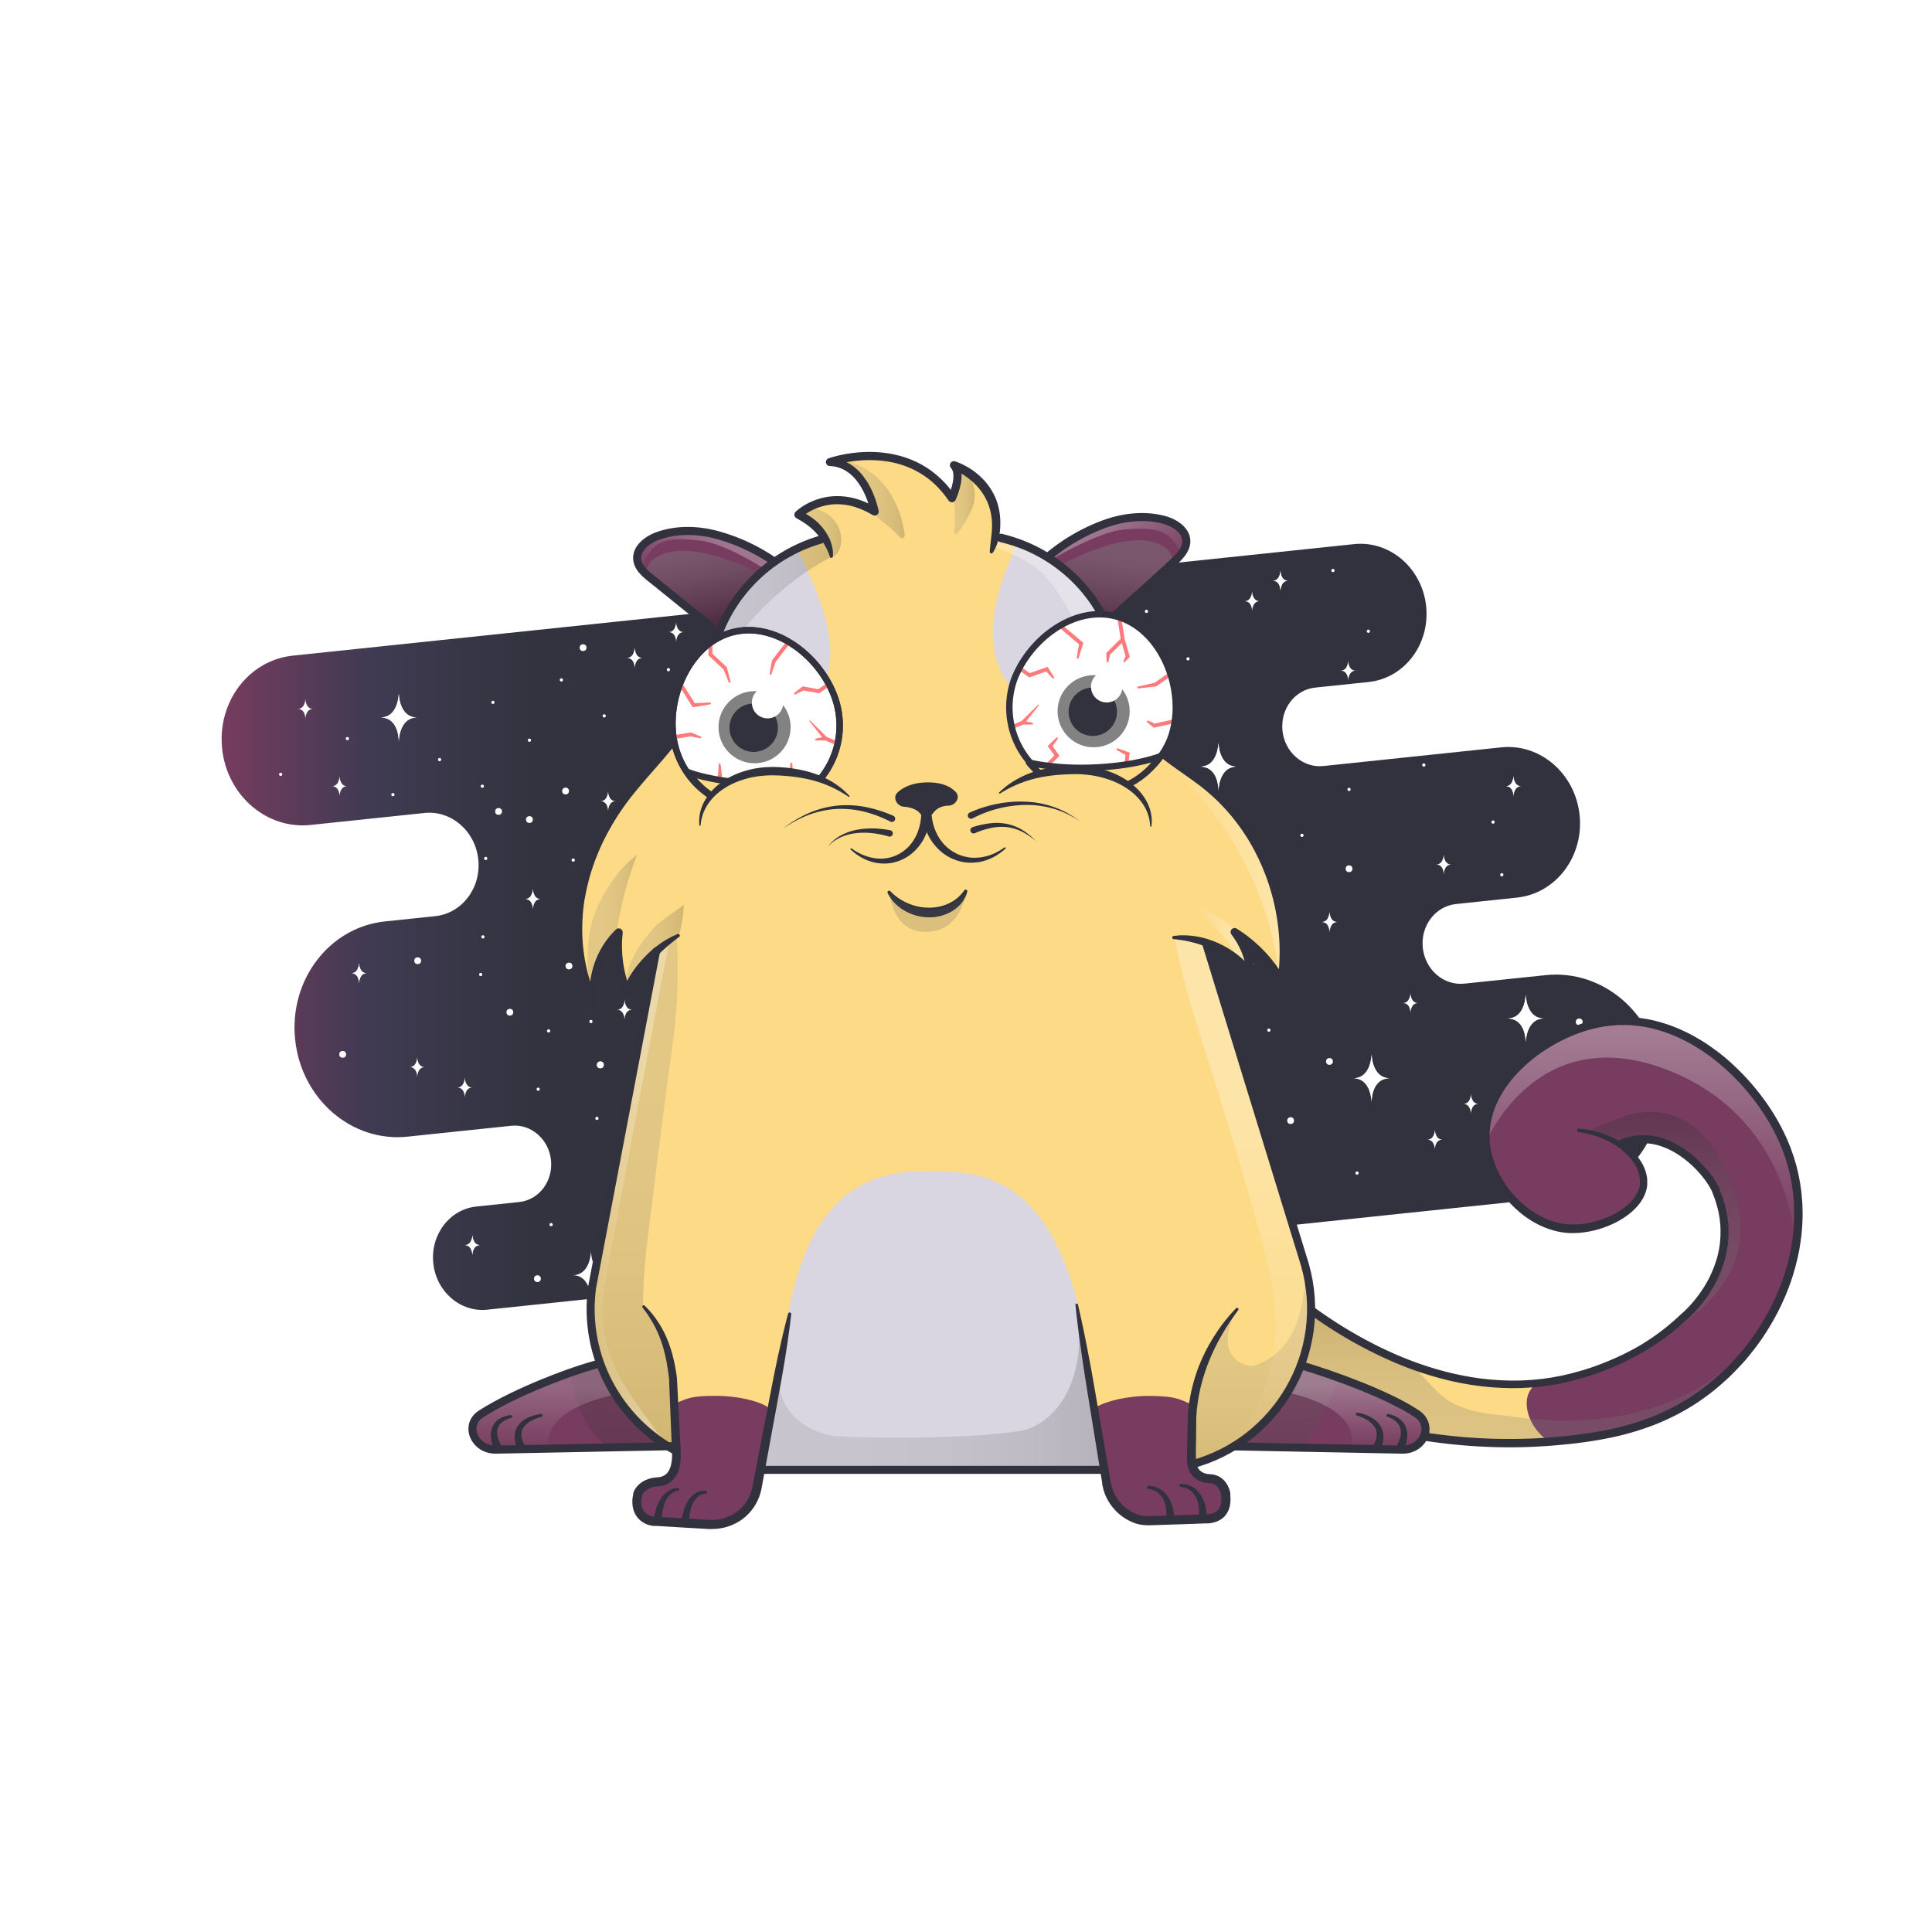 <svg xmlns="http://www.w3.org/2000/svg" viewBox="0 0 3000 3000" xmlns:xlink="http://www.w3.org/1999/xlink"><g id="item_j"></g><g id="environment"><defs><filter id="env_back_1__blur"><feGaussianBlur in="SourceGraphic" stdDeviation="8"></feGaussianBlur></filter><linearGradient id="env_back_2__a" x1="2580.56" x2="344.17" y1="1439.25" y2="1439.25" gradientUnits="userSpaceOnUse"><stop offset=".65" stop-color="#31323d"></stop><stop offset=".78" stop-color="#32333f"></stop><stop offset=".83" stop-color="#373646"></stop><stop offset=".9" stop-color="#403b52"></stop><stop offset="1" stop-color="#773c5f"></stop></linearGradient></defs><g><g><path fill="url(#env_back_2__a)" d="M1312 928l-857.5 90.1c-68.2 7.2-117.2 71.8-109.6 144.4 7.6 72.6 69.1 125.6 137.2 118.5l177-18.6c41.5-4.4 79 28 83.6 72.2s-25.3 83.6-66.8 88l-78.2 8.2c-86.7 9.1-149.1 91.3-139.4 183.6 9.7 92.3 87.8 159.7 174.5 150.6l161-16.9c30.7-3.2 58.4 20.7 61.8 53.4s-18.7 61.8-49.4 65l-66.6 7c-41.5 4.4-71.4 43.8-66.8 88s42.1 76.5 83.6 72.2l1626.2-170.9 53.7-5.6c88.9-9.3 153-93.7 143-188.4s-90.1-163.9-179.1-154.6l-53.7 5.6-72.7 7.6c-32.1 3.4-60.9-21.6-64.5-55.7s19.5-64.5 51.5-67.9l94.7-10c60.5-6.4 104-63.7 97.3-128.2-6.8-64.4-61.3-111.5-121.8-105.1l-276 29c-31.6 3.3-60.1-21.3-63.6-54.9-3.5-33.7 19.2-63.6 50.8-66.9l83-8.7c55.5-5.8 95.5-58.5 89.3-117.6-6.2-59.1-56.3-102.3-111.8-96.5z"></path></g><g fill="#fff"><path d="M1920.5 1190.4c-28.5 0-28.5 37.8-28.5 37.8s1.4-37.8-28.5-37.8c28.5 0 28.5-37.8 28.5-37.8s0 37.8 28.5 37.8zM2397.6 1581.5c-28.5 0-28.5 37.8-28.5 37.8s1.4-37.8-28.5-37.8c28.5 0 28.5-37.8 28.5-37.8s0 37.8 28.5 37.8zM1258 1888c-28.5 0-28.5 37.8-28.5 37.8s1.4-37.8-28.5-37.8c28.5 0 28.5-37.8 28.5-37.8s0 37.8 28.5 37.8zM1148.7 1183.3c-28.5 0-28.5 37.8-28.5 37.8s1.4-37.8-28.5-37.8c28.5 0 28.5-37.8 28.5-37.8s0 37.8 28.5 37.8zM2076.4 1431.7c-11.9 0-11.9 15.9-11.9 15.9s.6-15.9-11.9-15.9c11.9 0 11.9-15.9 11.9-15.9s-.1 15.9 11.9 15.9zM1591.9 1057.8c-11.9 0-11.9 15.9-11.9 15.9s.6-15.9-11.9-15.9c11.9 0 11.9-15.9 11.9-15.9s0 15.9 11.9 15.9zM2202 1557.5c-11.9 0-11.9 15.9-11.9 15.9s.6-15.9-11.9-15.9c11.9 0 11.9-15.9 11.9-15.9s0 15.9 11.9 15.9zM1812.2 1557.5c-11.9 0-11.9 15.9-11.9 15.9s.6-15.9-11.9-15.9c11.9 0 11.9-15.9 11.9-15.9s-.1 15.9 11.9 15.9zM733.6 1688.7c-11.9 0-11.9 15.9-11.9 15.9s.6-15.9-11.9-15.9c11.9 0 11.9-15.9 11.9-15.9s0 15.9 11.9 15.9zM659.7 1657c-11.9 0-11.9 15.9-11.9 15.9s.6-15.9-11.9-15.9c11.9 0 11.9-15.9 11.9-15.9s-.1 15.9 11.9 15.9zM1012.1 1299.6c-11.9 0-11.9 15.9-11.9 15.9s.6-15.9-11.9-15.9c11.9 0 11.9-15.9 11.9-15.9s0 15.9 11.9 15.9zM956.1 1244.1c-11.9 0-11.9 15.9-11.9 15.9s.6-15.9-11.9-15.9c11.9 0 11.9-15.9 11.9-15.9s0 15.9 11.9 15.9zM1706.1 1129.6c-11.9 0-11.9 15.9-11.9 15.9s.6-15.9-11.9-15.9c11.9 0 11.9-15.9 11.9-15.9s0 15.9 11.9 15.9zM1956.1 933.5c-11.9 0-11.9 15.9-11.9 15.9s.6-15.9-11.9-15.9c11.9 0 11.9-15.9 11.9-15.9s0 15.9 11.9 15.9zM2000.2 901.8c-11.9 0-11.9 15.9-11.9 15.9s.6-15.9-11.9-15.9c11.9 0 11.9-15.9 11.9-15.9s-.1 15.9 11.9 15.9zM2253.7 1342.4c-11.9 0-11.9 15.9-11.9 15.9s.6-15.9-11.9-15.9c11.9 0 11.9-15.9 11.9-15.9s-.1 15.9 11.9 15.9z"></path><circle cx="1740.8" cy="1388.5" r="5.3"></circle><circle cx="1842.2" cy="1351.5" r="2.5"></circle><circle cx="1844.7" cy="1023" r="2.5"></circle><circle cx="2332" cy="1358.3" r="2.5"></circle><circle cx="2021.7" cy="1297.1" r="2.5"></circle><circle cx="1812.2" cy="1223.3" r="2.5"></circle><circle cx="2094.8" cy="1225.8" r="2.5"></circle><circle cx="2210.9" cy="1187.9" r="2.5"></circle><circle cx="2069.8" cy="885.9" r="2.5"></circle><circle cx="1944.2" cy="1497.5" r="2.5"></circle><circle cx="1488.7" cy="1039.5" r="2.5"></circle><circle cx="1780.2" cy="949.3" r="2.5"></circle><circle cx="1336.2" cy="1335.5" r="2.5"></circle><circle cx="890.1" cy="1335.5" r="2.5"></circle><circle cx="1258" cy="1129.6" r="2.5"></circle><circle cx="1133.7" cy="1500" r="2.5"></circle><circle cx="926.9" cy="1736.6" r="2.5"></circle><circle cx="835.7" cy="1691.3" r="2.5"></circle><circle cx="746.4" cy="1513.2" r="2.5"></circle><circle cx="1178.2" cy="1784.2" r="2.5"></circle><circle cx="682.6" cy="1179.5" r="2.5"></circle><circle cx="754.2" cy="1333" r="2.5"></circle><circle cx="610.1" cy="1233.9" r="2.5"></circle><circle cx="1054.2" cy="1678.2" r="5.3"></circle><circle cx="1224.2" cy="1270.2" r="5.3"></circle><circle cx="1198.2" cy="1515.5" r="5.3"></circle><circle cx="774.2" cy="1260" r="5.3"></circle><circle cx="1336.2" cy="1789.5" r="5.3"></circle><circle cx="932.2" cy="1653.5" r="5.3"></circle><circle cx="1774.8" cy="1683.5" r="5.3"></circle><circle cx="2064.4" cy="1648.2" r="5.3"></circle><circle cx="1341.5" cy="1672.9" r="5.3"></circle><circle cx="2094.8" cy="1349" r="5.3"></circle><circle cx="2452.2" cy="1586.8" r="5.3"></circle><circle cx="878.2" cy="1228.3" r="5.3"></circle><path d="M647.7 1114.1c-28.5 0-28.5 37.8-28.5 37.8s1.4-37.8-28.5-37.8c28.5 0 28.5-37.8 28.5-37.8s0 37.8 28.5 37.8zM1066.4 1433.8c-28.5 0-28.5 37.8-28.5 37.8s1.4-37.8-28.5-37.8c28.5 0 28.5-37.8 28.5-37.8s0 37.8 28.5 37.8zM839.3 1396c-11.9 0-11.9 15.9-11.9 15.9s.6-15.9-11.9-15.9c11.9 0 11.9-15.9 11.9-15.9s0 15.9 11.9 15.9zM539.1 1220.8c-11.9 0-11.9 15.9-11.9 15.9s.6-15.9-11.9-15.9c11.9 0 11.9-15.9 11.9-15.9s0 15.9 11.9 15.9zM997.4 1021.6c-11.9 0-11.9 15.9-11.9 15.9s.6-15.9-11.9-15.9c11.9 0 11.9-15.9 11.9-15.9s0 15.9 11.9 15.9zM1061.8 981.5c-11.9 0-11.9 15.9-11.9 15.9s.6-15.9-11.9-15.9c11.9 0 11.9-15.9 11.9-15.9s-.1 15.9 11.9 15.9zM569.4 1511.2c-11.9 0-11.9 15.9-11.9 15.9s.6-15.9-11.9-15.9c11.9 0 11.9-15.9 11.9-15.9s0 15.9 11.9 15.9zM2105.3 1041.4c-11.9 0-11.9 15.9-11.9 15.9s.6-15.9-11.9-15.9c11.9 0 11.9-15.9 11.9-15.9s-.1 15.9 11.9 15.9zM486.1 1100.8c-11.9 0-11.9 15.9-11.9 15.9s.6-15.9-11.9-15.9c11.9 0 11.9-15.9 11.9-15.9s0 15.9 11.9 15.9zM1021.3 1339.5c-11.9 0-11.9 15.9-11.9 15.9s.6-15.9-11.9-15.9c11.9 0 11.9-15.9 11.9-15.9s0 15.9 11.9 15.9z"></path><circle cx="648.6" cy="1491.8" r="5.3"></circle><circle cx="883.5" cy="1500" r="5.3"></circle><circle cx="749.9" cy="1454.8" r="2.5"></circle><circle cx="1099.7" cy="1355.3" r="2.5"></circle><circle cx="765.4" cy="1090.6" r="2.5"></circle><circle cx="748.9" cy="1220.8" r="2.5"></circle><circle cx="539.4" cy="1146.9" r="2.5"></circle><circle cx="822.1" cy="1149.4" r="2.5"></circle><circle cx="938.2" cy="1111.6" r="2.5"></circle><circle cx="1037.9" cy="1039.9" r="2.5"></circle><circle cx="871.7" cy="1055.8" r="2.5"></circle><circle cx="851.9" cy="1600.8" r="2.5"></circle><circle cx="435.8" cy="1202.4" r="2.5"></circle><circle cx="2124.8" cy="980.2" r="2.5"></circle><circle cx="532.1" cy="1637.2" r="5.3"></circle><circle cx="791.7" cy="1571.8" r="5.3"></circle><circle cx="822.1" cy="1272.6" r="5.3"></circle><circle cx="905.4" cy="1005.7" r="5.3"></circle><circle cx="1121" cy="1439.1" r="5.3"></circle><path d="M1307.8 1660.4c28.5 0 28.5 37.8 28.5 37.8s-1.4-37.8 28.5-37.8c-28.5 0-28.5-37.8-28.5-37.8s0 37.8-28.5 37.8zM889.1 1980.1c28.5 0 28.5 37.8 28.5 37.8s-1.4-37.8 28.5-37.8c-28.5 0-28.5-37.8-28.5-37.8s0 37.8-28.5 37.8zM2101.3 1674.3c28.5 0 28.5 37.8 28.5 37.8s-1.4-37.8 28.5-37.8c-28.5 0-28.5-37.8-28.5-37.8s0 37.8-28.5 37.8zM721.7 1933.4c11.9 0 11.9 15.9 11.9 15.9s-.6-15.9 11.9-15.9c-11.9 0-11.9-15.9-11.9-15.9s0 15.9-11.9 15.9zM1636.3 1527.8c11.9 0 11.9 15.9 11.9 15.9s-.6-15.9 11.9-15.9c-11.9 0-11.9-15.9-11.9-15.9s.1 15.9-11.9 15.9zM958 1567.9c11.9 0 11.9 15.9 11.9 15.9s-.6-15.9 11.9-15.9c-11.9 0-11.9-15.9-11.9-15.9s.1 15.9-11.9 15.9zM964.3 1439.3c11.9 0 11.9 15.9 11.9 15.9s-.6-15.9 11.9-15.9c-11.9 0-11.9-15.9-11.9-15.9s.1 15.9-11.9 15.9zM2216.2 1769.6c11.9 0 11.9 15.9 11.9 15.9s-.6-15.9 11.9-15.9c-11.9 0-11.9-15.9-11.9-15.9s0 15.9-11.9 15.9zM2272.2 1714.1c11.9 0 11.9 15.9 11.9 15.9s-.6-15.9 11.9-15.9c-11.9 0-11.9-15.9-11.9-15.9s0 15.9-11.9 15.9zM1522.2 1599.6c11.9 0 11.9 15.9 11.9 15.9s-.6-15.9 11.9-15.9c-11.9 0-11.9-15.9-11.9-15.9s0 15.9-11.9 15.9zM1272.2 1403.5c11.9 0 11.9 15.9 11.9 15.9s-.6-15.9 11.9-15.9c-11.9 0-11.9-15.9-11.9-15.9s0 15.9-11.9 15.9zM1228.1 1371.7c11.9 0 11.9 15.9 11.9 15.9s-.6-15.9 11.9-15.9c-11.9 0-11.9-15.9-11.9-15.9s0 15.9-11.9 15.9zM934.2 1885.8c11.9 0 11.9 15.9 11.9 15.9s-.6-15.9 11.9-15.9c-11.9 0-11.9-15.9-11.9-15.9s0 15.9-11.9 15.9z"></path><circle cx="1487.4" cy="1858.5" r="5.3"></circle><circle cx="1386.1" cy="1821.5" r="2.5"></circle><circle cx="1383.6" cy="1493" r="2.5"></circle><circle cx="855.8" cy="1901.6" r="2.5"></circle><circle cx="1190.1" cy="1637" r="2.5"></circle><circle cx="1206.6" cy="1767.1" r="2.5"></circle><circle cx="1416.1" cy="1693.2" r="2.5"></circle><circle cx="1133.4" cy="1695.7" r="2.5"></circle><circle cx="1017.3" cy="1657.9" r="2.5"></circle><circle cx="917.6" cy="1586.2" r="2.5"></circle><circle cx="1083.8" cy="1602.1" r="2.5"></circle><circle cx="1158.5" cy="1355.9" r="2.5"></circle><circle cx="1102.3" cy="1304.9" r="2.5"></circle><circle cx="1284.1" cy="1967.5" r="2.5"></circle><circle cx="1739.6" cy="1509.5" r="2.5"></circle><circle cx="1448.1" cy="1419.3" r="2.5"></circle><circle cx="2318.4" cy="1276.5" r="2.5"></circle><circle cx="2338.2" cy="1805.5" r="2.5"></circle><circle cx="1970.3" cy="1599.6" r="2.5"></circle><circle cx="2505.6" cy="1769.6" r="2.5"></circle><circle cx="2474.1" cy="1803" r="2.5"></circle><circle cx="2107.2" cy="1821.5" r="2.5"></circle><circle cx="2004.1" cy="1740.1" r="5.3"></circle><circle cx="2454.1" cy="1730" r="5.3"></circle><circle cx="1133.4" cy="1819" r="5.3"></circle><circle cx="1050.1" cy="1552" r="5.3"></circle><circle cx="834.5" cy="1985.5" r="5.3"></circle><circle cx="1322.1" cy="1334.1" r="5.3"></circle><circle cx="2350.1" cy="1698.2" r="5.3"></circle><path d="M2362 1220.8c-11.9 0-11.9 15.9-11.9 15.9s.6-15.9-11.9-15.9c11.9 0 11.9-15.9 11.9-15.9s0 15.9 11.9 15.9z"></path></g><g fill="#fff" filter="url(#env_back_1__blur)"><path d="M1920.5 1190.4c-28.5 0-28.5 37.9-28.5 37.9s1.3-37.9-28.5-37.9c28.5 0 28.5-37.8 28.5-37.8s0 37.8 28.5 37.8zM2397.6 1581.5c-28.5 0-28.5 37.8-28.5 37.8s1.4-37.8-28.5-37.8c28.5 0 28.5-37.8 28.5-37.8s0 37.8 28.5 37.8zM2076.4 1431.7c-12 0-12 15.8-12 15.8s.6-15.8-11.9-15.8c11.9 0 11.9-15.9 11.9-15.9s0 15.9 12 15.9zM2000.2 901.8c-12 0-12 15.8-12 15.8s.6-15.8-11.9-15.8c11.9 0 11.9-15.9 11.9-15.9s0 15.9 12 15.9z"></path><circle cx="932.2" cy="1653.5" r="5.3"></circle><path d="M647.7 1114.1c-28.5 0-28.5 37.8-28.5 37.8s1.4-37.8-28.5-37.8c28.5 0 28.5-37.8 28.5-37.8s0 37.8 28.5 37.8zM839.3 1396c-11.9 0-11.9 15.8-11.9 15.8s.6-15.8-12-15.8c12 0 12-15.9 12-15.9s0 15.9 11.9 15.9zM997.4 1021.6c-11.9 0-11.9 15.8-11.9 15.8s.6-15.8-11.9-15.8c11.9 0 11.9-15.9 11.9-15.9s0 15.9 11.9 15.9zM569.4 1511.2c-11.9 0-11.9 15.8-11.9 15.8s.5-15.8-12-15.8c12 0 12-15.9 12-15.9s0 15.9 11.9 15.9zM2101.3 1674.3c28.5 0 28.5 37.8 28.5 37.8s-1.4-37.8 28.5-37.8c-28.5 0-28.5-37.8-28.5-37.8s0 37.8-28.5 37.8zM721.7 1933.4c11.9 0 11.9 15.8 11.9 15.8s-.6-15.8 11.9-15.8c-11.9 0-11.9-15.9-11.9-15.9s0 15.9-11.9 15.9zM2362 1220.8c-11.9 0-11.9 15.8-11.9 15.8s.6-15.8-11.9-15.8c11.9 0 11.9-15.9 11.9-15.9s0 15.9 11.9 15.9z"></path></g></g></g><g id="item_i"></g><mask id="hooktail_mask"><g fill="white"><path d="M0 0h3000v3000H0z"></path><path d="M0 0h3000v3000H0z"></path></g><g fill="black"><path d="M2399.9,1601.2a38.3,38.3,0,0,1,19.5,3.8l14.1,8.6c-25.9,53.4-14.1,96.3.5,123a151.2,151.2,0,0,0,38.5,45.7c10,8.6,28.1,16.7,51.7,16.7a111.4,111.4,0,0,0,13.8-.9,121.9,121.9,0,0,0,24.1-5.7h31.8v155.1H2251.8V1636.6h86.1Z"></path></g></mask><g clip-path="url(#kittyClipPath)" mask=""><g id="tailFur"><clipPath id="tailFurClipPath"><path fill="none" d="M2518.1 1775.9c67.6-29 132.5 39.9 146.6 73.7 48 115.1-49.4 194.9-49.4 194.9-36.6 34.8-88.5 67.7-157.3 88.8-175.3 53.8-339.2-38.4-422.2-99l-34.7-24.9-36.1 140.1 220.6 76.5a852.5 852.5 0 0 0 229 11.7c98.1-8.4 186.9-29.1 266-104.6 93.6-89.2 148.9-239.5 82.8-373.6-44.5-90.3-152-191.5-273.6-171.9-89 14.4-190.9 94.4-182.7 186.5 5.8 64 64.6 132.1 133.1 133.9 48.3 1.2 112.1-30.2 112.1-73.4-.1-34.5-40.8-73.1-100.9-79.4"></path></clipPath><g clip-path="url(#tailFurClipPath)"><path fill="#773c5f" d="M1904 1577.4h939v668.54h-939z"></path><path d="M2388.4 2147.5c-41.2 23-4.2 98.5 43.8 98.5-95.3 5-297.5 47.9-388 17.6-35.6-11.9-71.7-27.4-96.3-55.7-21.4-24.6-32.2-56.9-35.9-89.3-5.4-48.1 6.3-101.5 43.7-132.3 43.3-35.7 108.8-31.1 158.9-5.8" fill="#fcda86"></path><defs><linearGradient id="tailShadowGradient" x1="2364.15" y1="2291.47" x2="2364.15" y2="2013.47" gradientUnits="userSpaceOnUse"><stop offset="0" stop-color="gray"></stop><stop offset=".27" stop-color="#7d7d7d"></stop><stop offset=".46" stop-color="#747474"></stop><stop offset=".64" stop-color="#646464"></stop><stop offset=".8" stop-color="#4d4d4d"></stop><stop offset=".95" stop-color="#303030"></stop><stop offset="1" stop-color="#242424"></stop></linearGradient><linearGradient id="tailShadowGradient2" x1="2579.15" y1="1935.2" x2="2579.15" y2="1441.6" gradientUnits="userSpaceOnUse"><stop offset="0" stop-color="#fff" stop-opacity="0"></stop><stop offset=".72" stop-color="#fff"></stop></linearGradient><linearGradient id="tailShadowGradient3" x1="2583.8" y1="2124.84" x2="2583.8" y2="1726.66" href="#tailShadowGradient" xlink:href="#tailShadowGradient"></linearGradient></defs><g clip-path="url(#tailShadowClipPath)" style="mix-blend-mode:overlay"><path d="M2307.1 1774.1s77.1-188.9 277.1-114.6 203.7 275.7 203.7 275.7l134.3-263.7-234-212.5-344-17.4-108 123.9z" opacity=".35" fill="url(#tailShadowGradient2)" style="mix-blend-mode:overlay"></path></g><g clip-path="url(#tailShadowClipPath)" style="mix-blend-mode:multiply"><path d="M2135.9 2084.1c107 52 71.6 104 199.2 113.8 208.3 32.6 329.5-41.9 390.8-121l100.2-44.4-96 259-828-9.1 54-268.9s122.5 42.7 179.8 70.6z" opacity=".25" fill="url(#tailShadowGradient)" style="mix-blend-mode:multiply"></path><path d="M2519.6 1734.3c8.4-2.3 109.1-43.4 164.5 92.2 57.5 140.6-26.3 224.4-201.1 298.4l96.1-317.4s-20.1-11.2-61-31.6-52.7-18.9-52.7-18.9 20.5-10.4 54.2-22.7z" opacity=".25" fill="url(#tailShadowGradient3)" style="mix-blend-mode:multiply"></path></g></g></g><g id="tail"><path d="M2515.9 1770l5.8-2.2 1.6-.5 1.6-.5 3.3-1 3.3-.8 3.2-.7 3.3-.6 3.3-.5a92.5 92.5 0 0 1 26.4.8 110 110 0 0 1 25 7.6 138.2 138.2 0 0 1 22.6 12.5 169 169 0 0 1 20 16 181.2 181.2 0 0 1 17.5 18.7 139.6 139.6 0 0 1 14.5 21.4l1.5 3 1.4 3.1.3.8v.9l.6 1.4 1.1 2.9 2.2 5.8 2 6.2 1 3.1c.3 1 .7 2.1.9 3.1l1.5 6.2.8 3.1.6 3.2 1.1 6.3c.4 2.1.5 4.2.8 6.4l.4 3.2.2 1.6v1.6l.3 6.4v6.4a154.3 154.3 0 0 1-2.3 25.6l-1.2 6.3c-.5 2.1-1 4.2-1.5 6.2s-.5 2.1-.8 3.1l-.9 3.1-.9 3.1-.5 1.5-.5 1.5-2.1 6-2.4 5.9c-.8 2-1.7 3.9-2.6 5.8l-1.3 2.9-1.4 2.9a193.8 193.8 0 0 1-12.9 22 213.5 213.5 0 0 1-15.5 20.2c-2.8 3.2-5.6 6.3-8.6 9.4l-4.6 4.5-2.4 2.2-2.6 2.2.3-.3a366.6 366.6 0 0 1-68.8 51 404.9 404.9 0 0 1-38.1 19.4q-19.5 8.7-39.8 15.6l-10.2 3.3-2.5.8h-.8l-.6.2-1.3.4-5.1 1.4-10.2 2.8-10.5 2.5-5.3 1.2-5.3 1-10.5 2-10.6 1.5-5.3.7-5.3.6-10.7 1-10.7.6c-7.1.5-14.3.4-21.4.5l-10.7-.3-5.4-.2-5.3-.3-10.7-.7-10.6-1.1-5.3-.6-5.3-.7-10.6-1.5c-7-1.3-14.1-2.4-21-4-14-2.8-27.7-6.5-41.4-10.6l-10.2-3.2-10.1-3.4c-3.4-1.1-6.7-2.4-10-3.6s-6.7-2.4-10-3.8l-9.9-4-9.8-4.2-9.7-4.4-9.7-4.5c-12.8-6.1-25.4-12.7-37.8-19.6s-24.5-14.3-36.5-21.9-23.6-15.7-35-24l-34.2-24.6 9.7-3.5-35.8 140.3-4-7.5 220.6 76.5-.9-.2a866.3 866.3 0 0 0 126.3 14q31.8 1.1 63.6-.1c21.2-.8 42.3-2.5 63.4-4.9a628.3 628.3 0 0 0 62.5-10 412.3 412.3 0 0 0 60.4-18 344.9 344.9 0 0 0 56.3-27.9 331.7 331.7 0 0 0 50.1-37.9l5.8-5.3.7-.7.4-.3.3-.3 1.4-1.4 2.8-2.8c3.9-3.7 7.4-7.5 11-11.3l1.3-1.4 1.3-1.5 2.6-2.9c1.7-2 3.5-3.9 5.2-5.9 3.3-4.1 6.8-8 9.9-12.2l4.8-6.2 4.6-6.4 2.3-3.2 2.2-3.3 4.4-6.5c5.6-8.9 11.1-17.8 16-27.1 2.5-4.6 4.8-9.3 7.1-14 1.2-2.3 2.2-4.8 3.3-7.1s2.2-4.8 3.2-7.2l3-7.3 1.5-3.6 1.4-3.7 2.7-7.4 2.4-7.5c1.7-5 3-10 4.5-15.1.4-1.3.7-2.5 1-3.8l.9-3.8c.6-2.5 1.3-5.1 1.8-7.6l1.6-7.7c.2-1.3.6-2.6.7-3.9l.6-3.9 1.2-7.7.9-7.8a282.3 282.3 0 0 0 .3-62.5l-.4-3.9c-.1-1.3-.4-2.6-.5-3.9l-1.1-7.7-.3-1.9-.4-1.9-.8-3.8c-.5-2.6-.9-5.1-1.5-7.7l-1.9-7.6-.9-3.8-1.1-3.8-2.2-7.5c-.3-1.3-.8-2.5-1.2-3.7l-1.3-3.7c-13.7-39.4-36.7-75.5-64.5-106.9-7-7.8-14.4-15.3-22-22.5s-15.7-13.9-23.9-20.4-16.9-12.3-25.8-17.8l-6.7-4-3.4-2-3.5-1.8c-2.3-1.2-4.6-2.5-6.9-3.6l-7-3.4-3.6-1.6-3.6-1.5-3.6-1.5-3.6-1.4-7.3-2.7-7.4-2.4c-2.5-.8-5-1.4-7.5-2.1s-5-1.4-7.5-1.9l-7.6-1.6-7.7-1.2a183.9 183.9 0 0 0-30.9-1.9h-3.9l-3.9.3-7.7.6-7.7 1-1.9.3h-.8l-1 .2-3.9.7-3.9.7-3.7.9-3.7.8-3.8 1c-2.5.7-5 1.3-7.5 2.1s-5 1.5-7.4 2.4a238.4 238.4 0 0 0-28.8 12 265.3 265.3 0 0 0-27.2 15.4l-6.5 4.3-6.4 4.5-6.2 4.8c-2.1 1.6-4 3.3-6 5a224.5 224.5 0 0 0-22.3 21.7 177.5 177.5 0 0 0-18.6 24.7c-10.9 17.4-18.4 36.9-20.4 57.1-.2 2.5-.6 5-.5 7.6v7.6l.2 3.8v3.7l.5 4c.2 1.3.4 2.5.6 3.7s1 4.9 1.5 7.4.6 2.5.9 3.7.6 2.5 1 3.7 1.5 4.9 2.4 7.3l1.3 3.6 1.5 3.6a154.6 154.6 0 0 0 14.6 27 157 157 0 0 0 19.6 23.7c3.6 3.7 7.4 7 11.4 10.3a147.3 147.3 0 0 0 12.4 9 140.1 140.1 0 0 0 13.2 7.6 124 124 0 0 0 14 5.9 116.7 116.7 0 0 0 14.5 4 105 105 0 0 0 14.9 1.9h11.3l3.8-.3a138.1 138.1 0 0 0 15.1-2.2 144.7 144.7 0 0 0 14.8-3.8 136.8 136.8 0 0 0 14.4-5.3 118.7 118.7 0 0 0 26.2-15.3c7.9-6.1 14.7-13.6 19-22.1a42.5 42.5 0 0 0 4.2-13.3v-7.1a7.8 7.8 0 0 0-.1-.9v-.8c-.1-.6-.1-1.1-.2-1.7s-.3-2.3-.6-3.5a55 55 0 0 0-5.1-13.6 71.7 71.7 0 0 0-8.3-12.4 102 102 0 0 0-22.9-20.1 132.7 132.7 0 0 0-27.8-13.7q-7.4-2.6-15-4.5c-5.1-1.2-10.2-2.2-15.4-3a2.5 2.5 0 0 1 .6-5c21.6 1.5 43.2 7.6 62.3 18.9a106.8 106.8 0 0 1 25.9 21 81.9 81.9 0 0 1 10 13.8 65.5 65.5 0 0 1 6.5 16.1c.4 1.4.6 2.9.9 4.3s.4 3.2.6 4.6v8.8a52.1 52.1 0 0 1-4.9 17.2 68.6 68.6 0 0 1-9.6 14.7 89.8 89.8 0 0 1-12.3 11.9 128.7 128.7 0 0 1-28.7 17.4 154.4 154.4 0 0 1-31.7 10.3 151.2 151.2 0 0 1-16.6 2.5l-4.2.3-4.3.2h-8.4a118.3 118.3 0 0 1-16.8-2.1 124 124 0 0 1-16.3-4.6 137.3 137.3 0 0 1-15.5-6.6 147.7 147.7 0 0 1-14.5-8.4 160.3 160.3 0 0 1-13.4-9.9c-4.2-3.6-8.4-7.3-12.3-11.3a171.7 171.7 0 0 1-21-25.7 167.3 167.3 0 0 1-15.7-29.3l-1.6-3.9-1.4-3.9c-1-2.6-1.7-5.3-2.6-7.9s-.7-2.7-1.1-4-.7-2.7-1-4.1-1.2-5.4-1.6-8.3-.5-2.9-.7-4.2l-.5-4v-4.5l-.2-4.2v-8.4c0-2.8.3-5.6.6-8.4a135 135 0 0 1 7.6-32.6 161.5 161.5 0 0 1 14.7-29.9 190 190 0 0 1 19.9-26.4 236.9 236.9 0 0 1 23.6-22.9c2.1-1.7 4.2-3.5 6.3-5.2l6.5-5 6.7-4.8 6.8-4.6a277.8 277.8 0 0 1 28.5-16.2 250.9 250.9 0 0 1 30.3-12.6c2.6-1 5.2-1.7 7.8-2.5s5.3-1.5 7.9-2.3l4-1.1 4.1-.9 4.1-.9 4-.7 3.9-.7 1-.2h1.2l2-.3 8.2-1.1 8.2-.6 4.1-.3h4.1a196.3 196.3 0 0 1 32.9 2l8.2 1.3 8.1 1.7c2.7.5 5.3 1.3 8 2s5.3 1.3 7.9 2.2l7.8 2.5 7.7 2.8 3.8 1.5 3.8 1.6 3.8 1.6 3.7 1.7 7.4 3.5c2.5 1.2 4.8 2.5 7.3 3.8l3.6 1.9 3.5 2.1 7.1 4.1c9.3 5.7 18.2 12 26.9 18.6s16.9 13.7 24.8 21.2 15.5 15.2 22.7 23.3 14.1 16.5 20.6 25.2 12.6 17.7 18.3 27c2.8 4.7 5.6 9.3 8.2 14.2l2 3.6 1.8 3.6 1.8 3.6.5.9.3.5.2.5.9 1.9 3.4 7.4c.6 1.2 1.2 2.5 1.7 3.7l1.5 3.8 3.1 7.6c1 2.5 1.8 5.1 2.7 7.7l1.4 3.9c.5 1.3.9 2.6 1.3 3.9l2.3 7.8 1.2 3.9 1 4 1.9 8c.6 2.7 1.1 5.4 1.6 8l.8 4 .4 2 .3 2 1.2 8.1c.2 1.4.4 2.7.6 4.1l.4 4.1a294.8 294.8 0 0 1-.3 65.3l-1 8.1-1.3 8.1-.6 4c-.2 1.3-.5 2.7-.8 4l-1.6 8c-.5 2.7-1.3 5.3-1.9 7.9l-1 4c-.3 1.3-.6 2.6-1 3.9-1.5 5.2-2.9 10.5-4.6 15.6l-2.5 7.7-2.8 7.7-1.4 3.8-1.5 3.8-3.1 7.5c-1.1 2.5-2.2 5-3.3 7.4s-2.2 5-3.4 7.4c-2.4 4.9-4.7 9.8-7.4 14.5-5 9.6-10.7 18.9-16.5 28.1l-4.5 6.8-2.3 3.4-2.4 3.3-4.8 6.6-5 6.5c-3.3 4.3-6.8 8.5-10.2 12.7-1.7 2.1-3.6 4.1-5.4 6.1l-2.7 3-1.4 1.5-1.4 1.5c-3.8 4-7.5 8-11.3 11.7l-2.8 2.8-1.4 1.4-.4.4-.4.3-.8.7-6 5.5a344.1 344.1 0 0 1-51.9 39.3 357.4 357.4 0 0 1-58.3 28.9 424.8 424.8 0 0 1-62.2 18.6 640.4 640.4 0 0 1-63.9 10.3c-21.3 2.4-42.8 4.1-64.3 5s-43 .9-64.5.1a878.7 878.7 0 0 1-128.1-14.2h-.5l-.4-.2-220.6-76.5-5.4-1.9 1.4-5.6 36.2-140.2 2.3-8.8 7.4 5.3 34.2 24.6c11.3 8.3 22.8 16.1 34.5 23.7s23.7 14.7 35.8 21.5 24.5 13.3 37 19.3l9.5 4.4 9.5 4.3 9.6 4.1 9.7 3.9c3.2 1.3 6.5 2.5 9.7 3.7s6.5 2.5 9.8 3.5l9.9 3.4 9.9 3.1c13.3 4 26.7 7.6 40.3 10.4 6.8 1.5 13.6 2.6 20.4 3.9l10.3 1.5 5.1.7 5.2.5 10.3 1.1 10.4.7 5.2.3 5.2.2 10.4.3c6.9-.1 13.8 0 20.7-.5l10.4-.6 10.3-1 5.2-.5 5.1-.7 10.3-1.5 10.2-1.9 5.1-.9 5-1.2 10-2.3 10.1-2.8 5.1-1.4 1.3-.4.6-.2h.5l2.5-.8 9.9-3.2q19.7-6.7 38.7-15.2a392.4 392.4 0 0 0 37-18.8 354.1 354.1 0 0 0 65.7-49.9h.1l.2-.2 2.1-1.8 2.2-2 4.2-4.2c2.8-2.8 5.5-5.8 8.1-8.8a201 201 0 0 0 14.5-19 181.3 181.3 0 0 0 12.1-20.6l1.3-2.7 1.2-2.7c.8-1.8 1.7-3.6 2.4-5.5l2.2-5.5 2-5.6.5-1.4.4-1.4.9-2.8.9-2.8c.3-.9.5-1.9.7-2.9s1-3.8 1.4-5.8l1.1-5.8a141.8 141.8 0 0 0 2.1-23.6v-6l-.3-5.9v-1.5l-.2-1.5-.3-2.9c-.2-2-.4-3.9-.7-5.9l-1-5.8-.5-2.9-.7-2.9-1.4-5.8c-.2-1-.5-1.9-.8-2.8l-.9-2.8-1.7-5.6-2.2-5.8-1.1-2.9-.6-1.4v-.7l-.3-.6-1.2-2.6-1.3-2.5a127.3 127.3 0 0 0-13.2-19.4 164.1 164.1 0 0 0-34.8-32.2c-13-8.8-27.6-15.5-42.7-18.1a79.9 79.9 0 0 0-22.8-.7l-2.8.4-2.8.5-2.8.6-2.7.7-2.6.8-1.3.4-1.4.5-5.8 2.2a6.3 6.3 0 0 1-4.8-11.8z" fill="#31323d"></path></g></g><g id="item_h"></g><g clip-path="url(#kittyClipPath)"><g id="bodyFur"><clipPath id="furClipPath"><path d="M1717.4,967.2a241.5,241.5,0,0,1,13.7,36.8l16.7,65.1c7.6,32.4,19.5,65.2,43.6,88.3s53.4,39.9,79.7,60.6c90,71,134.4,191.2,118.8,304.8a216.3,216.3,0,0,0-72.9-76.1,126.4,126.4,0,0,1,25.7,66.1c-17.8-23.2-42.8-40.6-70.5-49.9h0l36,117.2,29.7,96.5,88.4,287.5a248.1,248.1,0,0,1-6.4,155.8l0.8,0.3c47.5,13.8,136.8,46.1,179.8,75.5,26.1,17.8,10.1,55.9-23.2,55.3l-261.5-5.1a246.8,246.8,0,0,1-65.4,28.1h0c2.8,13.3,12.3,21,28.1,21.9,18.2,1,23.7,18.6,24.5,25.5,2.3,21.2-5.8,34.7-27.9,36.9l-91.8,3a53.5,53.5,0,0,1-22.3-4,71.6,71.6,0,0,1-43.1-54.3l-3.5-20.7H1180.9l-5,26.6a71.4,71.4,0,0,1-8.8,23.9c-13.4,22.8-38.9,35.7-65.3,34.1l-84.3-5c-21.4-1.6-31.9-18.9-27.2-40.4,2.5-11.1,15.1-20.3,30.6-21.1,23.3-1.2,30.3-20.2,29.9-43.6l-0.2-3.4q-7-3.7-13.8-7.9L770,2251c-33.3.6-49.7-38.2-23.2-55.3,54-34.9,146.4-69.2,184.5-78.3l0.6-.3a248.9,248.9,0,0,1-12.6-117.5l60-315.5,17.1-89.7,22.2-116.6h0a194.9,194.9,0,0,0-45.8,61.9,195.9,195.9,0,0,1-12.1-91.8c-29,28-43.4,70.4-37.5,110.3-24.9-52.2-30.8-112.6-20.3-169.4s36.8-110.3,72.6-155.7c27.5-34.9,58.2-64.9,83.6-101.2a279.5,279.5,0,0,0,36.4-73.3h0a294.5,294.5,0,0,0,9.2-35.4,240.6,240.6,0,0,1,11.7-40.5l-1.2-.5c-35.7-28.7-68.4-55.4-104.1-84.1-9.7-7.8-20.2-17-21.5-29.4-1.7-17.5,15.7-30.7,32.2-36.6,30.4-10.8,64.3-9.4,95.3-.4a291.9,291.9,0,0,1,85.2,40.3l0.3,0.4a240.6,240.6,0,0,1,71.6-34.3l7.7-2.8c-7.8-12.3-20.7-26.1-41.9-36,0,0,48-47.3,118.7-5,0,0-13.9-74.7-69.4-76.7,0,0,121.4-43.7,189.4,56,0,0,17-35.7,3.3-51,0,0,76.2,25.4,63.8,109.8l8.6,2.6a240.7,240.7,0,0,1,72.7,30.3l3.4-3.1a291.9,291.9,0,0,1,81.5-47.3c30.1-11.5,63.8-15.8,95-7.7,17,4.4,35.4,16.2,35.2,33.7-0.2,12.5-9.8,22.5-18.9,31.1-33.1,31.6-71.5,64-104.6,95.6Z" fill="none"></path></clipPath><g clip-path="url(#furClipPath)"><path fill="#fcda86" d="M683.1 583.8h1554.1v1824.09H683.1z"></path><path fill="#dad6e1" d="M1156.9 2405.5l69.6-379.9c35.5-167.7 117.1-205.2 200.5-206.7h22.4c86.8-1.6 172.6 21 222.1 196.5l63.8 368.3z"></path><path fill="#fcda86" d="M2468.6 1238.1c3.2 0 3.2-5 0-5s-3.2 5 0 5z"></path><path fill="#dad6e1" d="M1580.2 843.5c-56.8 118-99.1 300.2 239.7 295.6l-28.2-59.7-55.7-498.6z"></path><path fill="#773c5f" d="M1167.1 2332.9l-28.1 27.9-44.1 5.8-105.8-10.6v-43.4c14.7-6.8 31.8-12.1 54.1-24.1 13.7-19.3 6.7-109.9 6.7-109.9 19.6-7.9 24.2-11 60.3-11.1s67 7.8 81.9 17.3c4.1 17.1-25 148.1-25 148.1zM1728.1 2331.6l27.6 28.4 44 6.5 97-15 6-45.1c-14.6-7-27.9-4.7-50-17.1-13.4-19.6-4.5-109.6-4.5-109.6-19.6-8.2-24.1-11.4-60.2-12.1s-70.9 8.1-85.9 17.4c-7.4 25 26 146.6 26 146.6z"></path><path fill="#dad6e1" d="M1236.6 849.5c56.8 118 148.9 306.1-228.7 303.6l17.2-67.7 55.7-498.6z"></path><path fill="#773c5f" d="M1603.3 850.4l50.9 36.4 49.3 52.7 49.3 76.6 38.9 63.3c5.2-8.1 1193.7-742.5 1192.5-747.9-2-8.7 0-319.9 0-319.9H1959.8zM1222.2 859.5L818 11.6H18.2v903.2l1046 176.5 38.8-90 28.2-56.9 24.8-29.6 38.3-35.3 27.9-20zM928.3 2106.4s-16 47.7 122.1 147.1l-246 28.9-142.4-48 10.5-40.9zM2025.8 2099.3s-24.5 107.2-129.1 157.2l333.5 4v-80z"></path></g></g><g id="shadow" style="mix-blend-mode:multiply"><defs><clipPath id="shadowClipPath"><path d="M1717.4,967.2a241.5,241.5,0,0,1,13.7,36.8l16.7,65.1c7.6,32.4,19.5,65.2,43.6,88.3s53.4,39.9,79.7,60.6c90,71,134.4,191.2,118.8,304.8a216.3,216.3,0,0,0-72.9-76.1,126.4,126.4,0,0,1,25.7,66.1c-17.8-23.2-42.8-40.6-70.5-49.9h0l36,117.2,29.7,96.5,88.4,287.5a248.1,248.1,0,0,1-6.4,155.8l0.8,0.3c47.5,13.8,136.8,46.1,179.8,75.5,26.1,17.8,10.1,55.9-23.2,55.3l-261.5-5.1a246.8,246.8,0,0,1-65.4,28.1h0c2.8,13.3,12.3,21,28.1,21.9,18.2,1,23.7,18.6,24.5,25.5,2.3,21.2-5.8,34.7-27.9,36.9l-91.8,3a53.5,53.5,0,0,1-22.3-4,71.6,71.6,0,0,1-43.1-54.3l-3.5-20.7H1180.9l-5,26.6a71.4,71.4,0,0,1-8.8,23.9c-13.4,22.8-38.9,35.7-65.3,34.1l-84.3-5c-21.4-1.6-31.9-18.9-27.2-40.4,2.5-11.1,15.1-20.3,30.6-21.1,23.3-1.2,30.3-20.2,29.9-43.6l-0.2-3.4q-7-3.7-13.8-7.9L770,2251c-33.3.6-49.7-38.2-23.2-55.3,54-34.9,146.4-69.2,184.5-78.3l0.6-.3a248.9,248.9,0,0,1-12.6-117.5l60-315.5,17.1-89.7,22.2-116.6h0a194.9,194.9,0,0,0-45.8,61.9,195.9,195.9,0,0,1-12.1-91.8c-29,28-43.4,70.4-37.5,110.3-24.9-52.2-30.8-112.6-20.3-169.4s36.8-110.3,72.6-155.7c27.5-34.9,58.2-64.9,83.6-101.2a279.5,279.5,0,0,0,36.4-73.3h0a294.5,294.5,0,0,0,9.2-35.4,240.6,240.6,0,0,1,11.7-40.5l-1.2-.5c-35.7-28.7-68.4-55.4-104.1-84.1-9.7-7.8-20.2-17-21.5-29.4-1.7-17.5,15.7-30.7,32.2-36.6,30.4-10.8,64.3-9.4,95.3-.4a291.9,291.9,0,0,1,85.2,40.3l0.3,0.4a240.6,240.6,0,0,1,71.6-34.3l7.7-2.8c-7.8-12.3-20.7-26.1-41.9-36,0,0,48-47.3,118.7-5,0,0-13.9-74.7-69.4-76.7,0,0,121.4-43.7,189.4,56,0,0,13-40.7-.7-56,0,0,80.2,30.4,67.8,114.8l8.6,2.6a240.7,240.7,0,0,1,72.7,30.3l3.4-3.1a291.9,291.9,0,0,1,81.5-47.3c30.1-11.5,63.8-15.8,95-7.7,17,4.4,35.4,16.2,35.2,33.7-0.2,12.5-9.8,22.5-18.9,31.1-33.1,31.6-71.5,64-104.6,95.6Z" fill="none"></path></clipPath><linearGradient id="shadowGradient" x1="1180.91" y1="2153.98" x2="1714.46" y2="2153.98" gradientUnits="userSpaceOnUse"><stop offset="0" stop-color="gray"></stop><stop offset=".27" stop-color="#7d7d7d"></stop><stop offset=".46" stop-color="#747474"></stop><stop offset=".64" stop-color="#646464"></stop><stop offset=".8" stop-color="#4d4d4d"></stop><stop offset=".95" stop-color="#303030"></stop><stop offset="1" stop-color="#242424"></stop></linearGradient><linearGradient id="shadowGradient2" x1="1698.67" y1="781.55" x2="1698.67" y2="918.52" gradientTransform="matrix(-.98 .19 .19 .98 2599.64 -240.56)" gradientUnits="userSpaceOnUse"><stop offset="0" stop-color="gray"></stop><stop offset=".14" stop-color="#797979"></stop><stop offset=".35" stop-color="#646464"></stop><stop offset=".6" stop-color="#434343"></stop><stop offset=".89" stop-color="#141414"></stop><stop offset="1"></stop></linearGradient><linearGradient id="shadowGradient3" x1="967.21" y1="1454.12" x2="967.21" y2="2254.41" href="#shadowGradient" xlink:href="#shadowGradient"></linearGradient><linearGradient id="shadowGradient4" x1="1971.82" y1="1970.17" x2="1971.82" y2="2305.13" href="#shadowGradient" xlink:href="#shadowGradient"></linearGradient><linearGradient id="shadowGradient5" x1="712.25" y1="955.89" x2="712.25" y2="1092.86" gradientTransform="rotate(8.1 1951.221 7715.319)" href="#shadowGradient2" xlink:href="#shadowGradient2"></linearGradient><linearGradient id="shadowGradient6" x1="1085.95" y1="963.75" x2="1293.19" y2="963.75" href="#shadowGradient" xlink:href="#shadowGradient"></linearGradient><linearGradient id="shadowGradient7" x1="969.11" y1="1470.94" x2="1062.29" y2="1470.94" href="#shadowGradient" xlink:href="#shadowGradient"></linearGradient><linearGradient id="shadowGradient8" x1="912.44" y1="1442.16" x2="989.13" y2="1442.16" href="#shadowGradient" xlink:href="#shadowGradient"></linearGradient><linearGradient id="shadowGradient9" x1="1296.49" y1="775.18" x2="1404.91" y2="775.18" href="#shadowGradient" xlink:href="#shadowGradient"></linearGradient><linearGradient id="shadowGradient10" x1="1474.19" y1="771.29" x2="1513.42" y2="771.29" href="#shadowGradient" xlink:href="#shadowGradient"></linearGradient><linearGradient id="shadowGradient11" x1="1235.56" y1="826.93" x2="1306.12" y2="826.93" href="#shadowGradient" xlink:href="#shadowGradient"></linearGradient></defs><path fill="none" d="M1.8 0H3001.8V3000H1.8z"></path><g clip-path="url(#shadowClipPath)"><path d="M1213.2,2110.7c-22.2,91.8,60.8,117.5,83.2,119.2,41.2,3.1,203.6,5.6,287.7-7.9,43.8-7,109.2-65.4,87.3-196.3l43,256.8H1180.9Z" opacity=".2" fill="url(#shadowGradient)" style="mix-blend-mode:multiply"></path><path d="M1050.7,1454.1s0.1,2.1.4,5.9a840.4,840.4,0,0,1-6.6,161.1c-17.7,128.4-31.5,243.2-39.3,305.8a909.6,909.6,0,0,0-6.8,98.4v3.4c23.5,26,47.6,88.8,52.6,176.8l1.3,49s-31.3-.8-81-0.8c-62,0-110.8-111.7-79.2-278.2,28.4-149.5,80.7-435.8,80.7-435.8S995.5,1484.1,1050.7,1454.1Z" opacity=".2" fill="url(#shadowGradient3)" style="mix-blend-mode:multiply"></path><path d="M1854.3,2157.4s29.9-91.4,66.3-124.9c-39.4,75,14.1,92.7,28.1,87.7,53.7-19.2,75-66.7,79.2-150l65.3,116.3s-55,256-204,214l-38.7-18.1Z" opacity=".2" fill="url(#shadowGradient4)" style="mix-blend-mode:multiply"></path><path d="M1173.5,887s-88.1-44.3-139.7-28.2c-25,7.8-32,21.9-30.2,37.8,10.8,12.7,29.8,13.9,40.1,29.4,25.8,26.5,71.4,56.2,71.4,56.2l23.8-47.8Z" opacity=".4" fill="url(#shadowGradient2)" style="mix-blend-mode:multiply"></path><path d="M1651.1,875.6s86-48.2,138.3-34.4c25.3,6.7,32.9,20.4,31.9,36.4-10.2,13.1-29.2,15.3-38.7,31.2-24.6,27.7-68.8,59.4-68.8,59.4l-26-46.6Z" opacity=".4" fill="url(#shadowGradient5)" style="mix-blend-mode:multiply"></path><path d="M1293.2,863.8s-138.6,62.4-207.2,228.5c0,0,22.2-217.5,195.8-257.1Z" opacity=".2" fill="url(#shadowGradient6)" style="mix-blend-mode:multiply"></path><path d="M969.1,1536.9c4.2-40.3,20.5-67.8,47.6-97.8,7.3-8,45.5-34.1,45.5-34.1s-3.4,39.7-9,47.6c-7.8,11.2-21.1,13.1-32.8,20.2s-17.7,20.8-26.3,31.3" opacity=".2" fill="url(#shadowGradient7)" style="mix-blend-mode:multiply"></path><path d="M919.5,1556.8c-7.4-38.7-10.4-78.8-2.2-117.4s39.7-89,71.8-111.9c-24.5,65.1-25.7,91.7-34.5,133.2" opacity=".2" fill="url(#shadowGradient8)" style="mix-blend-mode:multiply"></path><path d="M1296.5,714.6c31.1-.1,60.6,17.5,79.5,42.3,16.2,21.3,25.1,47.3,28.9,73.9a4.3,4.3,0,0,1-7.3,3.6c-7-7.3-14.7-14.9-23.1-21.1a97.9,97.9,0,0,1-27-30.4,2.4,2.4,0,0,0-1.9-1.3c-2.1-.1-0.2,2.8.2,1.5" opacity=".2" fill="url(#shadowGradient9)" style="mix-blend-mode:multiply"></path><path d="M1474.2,743.5a212.7,212.7,0,0,1,7.4,81.7,3.3,3.3,0,0,0,6.1,2.2c7-10.6,13.8-20.8,19.4-32.2a59.9,59.9,0,0,0-29.2-81.4" opacity=".2" fill="url(#shadowGradient10)" style="mix-blend-mode:multiply"></path><path d="M1235.6,789.8c18.1-4,38.2-.6,52.6,11.1s21.8,32.2,16.1,49.8c-2.1,6.6-6.6,13.1-13.3,14.9-7.4-16.8-11-37.8-27.4-46.2" opacity=".2" fill="url(#shadowGradient11)" style="mix-blend-mode:multiply"></path></g></g><g id="highlight" style="mix-blend-mode:overlay"><defs><clipPath id="highlightClipPath"><path d="M1717.4,967.2a241.5,241.5,0,0,1,13.7,36.8l16.7,65.1c7.6,32.4,19.5,65.2,43.6,88.3s53.4,39.9,79.7,60.6c90,71,134.4,191.2,118.8,304.8a216.3,216.3,0,0,0-72.9-76.1,126.4,126.4,0,0,1,25.7,66.1c-17.8-23.2-42.8-40.6-70.5-49.9h0l36,117.2,29.7,96.5,88.4,287.5a248.1,248.1,0,0,1-6.4,155.8l0.8,0.3c47.5,13.8,136.8,46.1,179.8,75.5,26.1,17.8,10.1,55.9-23.2,55.3l-261.5-5.1a246.8,246.8,0,0,1-65.4,28.1h0c2.8,13.3,12.3,21,28.1,21.9,18.2,1,23.7,18.6,24.5,25.5,2.3,21.2-5.8,34.7-27.9,36.9l-91.8,3a53.5,53.5,0,0,1-22.3-4,71.6,71.6,0,0,1-43.1-54.3l-3.5-20.7H1180.9l-5,26.6a71.4,71.4,0,0,1-8.8,23.9c-13.4,22.8-38.9,35.7-65.3,34.1l-84.3-5c-21.4-1.6-31.9-18.9-27.2-40.4,2.5-11.1,15.1-20.3,30.6-21.1,23.3-1.2,30.3-20.2,29.9-43.6l-0.2-3.4q-7-3.7-13.8-7.9L770,2251c-33.3.6-49.7-38.2-23.2-55.3,54-34.9,146.4-69.2,184.5-78.3l0.6-.3a248.9,248.9,0,0,1-12.6-117.5l60-315.5,17.1-89.7,22.2-116.6h0a194.9,194.9,0,0,0-45.8,61.9,195.9,195.9,0,0,1-12.1-91.8c-29,28-43.4,70.4-37.5,110.3-24.9-52.2-30.8-112.6-20.3-169.4s36.8-110.3,72.6-155.7c27.5-34.9,58.2-64.9,83.6-101.2a279.5,279.5,0,0,0,36.4-73.3h0a294.5,294.5,0,0,0,9.2-35.4,240.6,240.6,0,0,1,11.7-40.5l-1.2-.5c-35.7-28.7-68.4-55.4-104.1-84.1-9.7-7.8-20.2-17-21.5-29.4-1.7-17.5,15.7-30.7,32.2-36.6,30.4-10.8,64.3-9.4,95.3-.4a291.9,291.9,0,0,1,85.2,40.3l0.3,0.4a240.6,240.6,0,0,1,71.6-34.3l7.7-2.8c-7.8-12.3-20.7-26.1-41.9-36,0,0,48-47.3,118.7-5,0,0-13.9-74.7-69.4-76.7,0,0,121.4-43.7,189.4,56,0,0,13-40.7-.7-56,0,0,80.2,30.4,67.8,114.8l8.6,2.6a240.7,240.7,0,0,1,72.7,30.3l3.4-3.1a291.9,291.9,0,0,1,81.5-47.3c30.1-11.5,63.8-15.8,95-7.7,17,4.4,35.4,16.2,35.2,33.7-0.2,12.5-9.8,22.5-18.9,31.1-33.1,31.6-71.5,64-104.6,95.6Z" fill="none"></path></clipPath><linearGradient id="highlightGradient" x1="1982.83" y1="2256.39" x2="1982.83" y2="1456.14" gradientUnits="userSpaceOnUse"><stop offset="0" stop-color="#fff" stop-opacity="0"></stop><stop offset=".72" stop-color="#fff"></stop></linearGradient><linearGradient id="highlightGradient2" x1="1676.83" y1="1173.88" x2="1676.83" y2="834.22" href="#highlightGradient" xlink:href="#highlightGradient"></linearGradient><linearGradient id="highlightGradient3" x1="908.88" y1="1853.92" x2="1039" y2="1853.92" href="#highlightGradient" xlink:href="#highlightGradient"></linearGradient><linearGradient id="highlightGradient4" x1="2116.32" y1="2248.97" x2="2116.32" y2="2113.28" href="#highlightGradient" xlink:href="#highlightGradient"></linearGradient><linearGradient id="highlightGradient5" x1="1044.74" y1="2253.08" x2="1044.74" y2="2117.39" gradientTransform="matrix(-1 0 0 1 1878.82 0)" href="#highlightGradient" xlink:href="#highlightGradient"></linearGradient><linearGradient id="highlightGradient6" x1="1793.84" y1="905.71" x2="1793.84" y2="719.86" gradientTransform="rotate(-43.1 1804.488 883.275)" href="#highlightGradient" xlink:href="#highlightGradient"></linearGradient><linearGradient id="highlightGradient7" x1="1388.35" y1="547.46" x2="1388.35" y2="361.61" gradientTransform="matrix(-.7 -.71 -.71 .7 2379.32 1527.44)" href="#highlightGradient" xlink:href="#highlightGradient"></linearGradient><linearGradient id="highlightGradient8" x1="1791.24" y1="1299.2" x2="2064.4" y2="1299.2" href="#highlightGradient" xlink:href="#highlightGradient"></linearGradient><linearGradient id="highlightGradient9" x1="1854.92" y1="1450.16" x2="1941.81" y2="1450.16" href="#highlightGradient" xlink:href="#highlightGradient"></linearGradient></defs><g clip-path="url(#highlightClipPath)" opacity=".3"><path d="M1886.6,1468.5c56.9,249.1,235.5,405.7,252.9,497.1,21.8,114.7-96.5,75.8-117.2,147.7-9.5,32.9-72.5,107.6-72.5,107.6l-61.1,35.5s127.4-81.3,81.2-286c-19.5-86.7-79-277.4-111.6-379.9q-18.6-58.4-31.3-118.3-1.6-7.5-3.5-16" fill="url(#highlightGradient)" style="mix-blend-mode:overlay"></path><path d="M1682.7,915.9c-20.7-36.8-78.6-66.4-129.5-81.7l-9,14.9s58.8,19.7,82.5,49.4l4.1,5c7.9,9.3,40.8,52.9,96.8,193.7,12.2,30.8,56.9,51.2,79.7,75.2C1828,1194.5,1701.7,949.7,1682.7,915.9Z" fill="url(#highlightGradient2)"></path><path d="M1039,1462.1l-12.2,8.1-25,16.7s-141,524.6-75.7,624c0,0,42.1,98.3,110.7,134.9-66.7-90.9-116.7-144.9-96.7-256.9S1039,1462.1,1039,1462.1Z" fill="url(#highlightGradient3)"></path><path d="M1999.2,2162.4s113.2,21.1,98.4,83.6l92.6,3,43.3-6.5-4.3-68.5-206.8-60.7Z" fill="url(#highlightGradient4)"></path><path d="M951.2,2166.5s-113.2,21.1-98.4,83.6l-92.6,3-43.3-6.5,4.3-68.5,206.8-60.7Z" opacity=".7" fill="url(#highlightGradient5)"></path><path d="M1632.5,868.9s75-44.5,115.2-47c43.6-2.6,70.4-2,85.9,39,11.7,31,36.1-11.5,36.1-11.5l-52.5-90-204,80Z" fill="url(#highlightGradient6)"></path><path d="M1187.5,883.7s-61-40.2-101-44.3c-43.4-4.5-70.2-5-87.5,35.3-13,30.4-35.6-13.1-35.6-13.1l56.3-87.7,200.4,88.7Z" fill="url(#highlightGradient7)"></path><path d="M1791.2,1167.2c106.3,83.4,177.8,209.7,194.8,343.8,1,8.1,3.2,17.8,10.9,20.2s14.1-3.7,18.9-9.4c19.4-23.4,30-52.9,37.1-82.4,16.5-68.3,16-141.6-8-207.7s-72.5-124.2-136.4-153.5c-19.8-9.1-42.7-15.4-63.2-8" fill="url(#highlightGradient8)" style="mix-blend-mode:overlay"></path><path d="M1855.7,1407.2a2.5,2.5,0,0,1,3.2-3.9c5,3.3,9.9,6.6,15,9.6,17.1,10.2,34.6,20.6,47.5,35.8,5,5.9,28.5,42.7,17.5,48.1s-29.3-32.2-34.7-37.6C1888.1,1443.3,1872.8,1423.7,1855.7,1407.2Z" fill="url(#highlightGradient9)" style="mix-blend-mode:overlay"></path></g></g><g id="bodyMask"><path d="M1717.4,967.2a241.5,241.5,0,0,1,13.7,36.8l16.7,65.1c7.6,32.4,19.5,65.2,43.6,88.3s53.4,39.9,79.7,60.6c90,71,134.4,191.2,118.8,304.8a216.3,216.3,0,0,0-72.9-76.1,126.4,126.4,0,0,1,25.7,66.1c-17.8-23.2-42.8-40.6-70.5-49.9h0l36,117.2,29.7,96.5,88.4,287.5a248.1,248.1,0,0,1-6.4,155.8l0.8,0.3c47.5,13.8,136.8,46.1,179.8,75.5,26.1,17.8,10.1,55.9-23.2,55.3l-261.5-5.1a246.8,246.8,0,0,1-65.4,28.1h0c2.8,13.3,12.3,21,28.1,21.9,18.2,1,23.7,18.6,24.5,25.5,2.3,21.2-5.8,34.7-27.9,36.9l-91.8,3a53.5,53.5,0,0,1-22.3-4,71.6,71.6,0,0,1-43.1-54.3l-3.5-20.7H1180.9l-5,26.6a71.4,71.4,0,0,1-8.8,23.9c-13.4,22.8-38.9,35.7-65.3,34.1l-84.3-5c-21.4-1.6-31.9-18.9-27.2-40.4,2.5-11.1,15.1-20.3,30.6-21.1,23.3-1.2,30.3-20.2,29.9-43.6l-0.2-3.4q-7-3.7-13.8-7.9L770,2251c-33.3.6-49.7-38.2-23.2-55.3,54-34.9,146.4-69.2,184.5-78.3l0.6-.3a248.9,248.9,0,0,1-12.6-117.5l60-315.5,17.1-89.7,22.2-116.6h0a194.9,194.9,0,0,0-45.8,61.9,195.9,195.9,0,0,1-12.1-91.8c-29,28-43.4,70.4-37.5,110.3-24.9-52.2-30.8-112.6-20.3-169.4s36.8-110.3,72.6-155.7c27.5-34.9,58.2-64.9,83.6-101.2a279.5,279.5,0,0,0,36.4-73.3h0a294.5,294.5,0,0,0,9.2-35.4,240.6,240.6,0,0,1,11.7-40.5l-1.2-.5c-35.7-28.7-68.4-55.4-104.1-84.1-9.7-7.8-20.2-17-21.5-29.4-1.7-17.5,15.7-30.7,32.2-36.6,30.4-10.8,64.3-9.4,95.3-.4a291.9,291.9,0,0,1,85.2,40.3l0.3,0.4a240.6,240.6,0,0,1,71.6-34.3l7.7-2.8c-7.8-12.3-20.7-26.1-41.9-36,0,0,48-47.3,118.7-5,0,0-13.9-74.7-69.4-76.7,0,0,121.4-43.7,189.4,56,0,0,17-35.7,3.3-51,0,0,76.2,25.4,63.8,109.8l8.6,2.6a240.7,240.7,0,0,1,72.7,30.3l3.4-3.1a291.9,291.9,0,0,1,81.5-47.3c30.1-11.5,63.8-15.8,95-7.7,17,4.4,35.4,16.2,35.2,33.7-0.2,12.5-9.8,22.5-18.9,31.1-33.1,31.6-71.5,64-104.6,95.6Z" fill="none"></path></g><g id="body"><path d="M1850.5 2273.9c130.6-34.8 214.8-171.9 175.8-309.9l-153.4-498.9M1180.9 2282.4L1714.5 2282.4M1016.8 1486.8l-97.5 512.7c-14.2 107.9 42.3 207 131.5 254.1M1018.5 1477.8L1016.8 1486.8" fill="none" stroke="#31323d" stroke-linecap="round" stroke-miterlimit="10" stroke-width="12.5"></path><path d="M1228.6,2040.8c-1.7,15.3-3.8,30.4-6,45.6l-3.5,22.7-3.8,22.6c-2.6,15.1-5.4,30.1-8.1,45.2l-8.3,45.1-16.6,90.3a76.3,76.3,0,0,1-3.5,12.1,77.5,77.5,0,0,1-5.4,11.4,75.5,75.5,0,0,1-16,19.4,78.7,78.7,0,0,1-45.9,18.8l-6.3.2h-6.1l-11.5-.7-22.9-1.3-45.8-2.8h-4.7l-1.8-.3a44.1,44.1,0,0,1-6.7-1.7,35.7,35.7,0,0,1-12.3-7.3,34.7,34.7,0,0,1-8.3-11.7,40.4,40.4,0,0,1-3.1-13.5,50.7,50.7,0,0,1,1-13.2l0.2-.8v-1.7l0.3-1.1a26.9,26.9,0,0,1,1.5-3.6,30.2,30.2,0,0,1,4.1-6.2,37.9,37.9,0,0,1,11-8.8,45.9,45.9,0,0,1,12.7-4.5,49,49,0,0,1,6.6-.9l2.7-.2,2.1-.3a22,22,0,0,0,4.3-1.2,18.5,18.5,0,0,0,3.8-1.9c4.6-3,7.7-8.4,9.4-14.8a70.5,70.5,0,0,0,1.8-20.8l-0.9-22.9-1.9-45.9c-0.6-15.3-1.3-30.6-1.8-45.9v0.5c-0.6-5-1.3-9.9-2-14.9-0.4-2.5-.8-4.9-1.2-7.4s-0.9-4.9-1.4-7.3-1-4.9-1.6-7.3-1.2-4.8-1.8-7.2q-1.9-7.2-4.4-14.2c-0.8-2.3-1.7-4.6-2.6-6.9s-1.8-4.6-2.9-6.8l-1.5-3.4-1.6-3.3-1.7-3.3-1.8-3.3-1.8-3.2-1.9-3.2-4-6.3c-1.4-2.1-2.8-4.1-4.3-6.2l-2.2-3-2.3-3h0a2.2,2.2,0,0,1,3.4-2.9l5.4,5.6q2.6,2.9,5.1,5.9c1.7,2,3.3,4,4.8,6.1l2.3,3.2,2.2,3.2c1.5,2.2,2.9,4.3,4.2,6.6l2,3.4,1.9,3.4q1.9,3.4,3.5,7c1.1,2.4,2.2,4.7,3.2,7.2q3,7.2,5.4,14.7c1.6,5,3,10,4.2,15q0.9,3.8,1.7,7.6c0.5,2.5,1.1,5.1,1.5,7.6,0.9,5.1,1.7,10.2,2.4,15.3v0.5c0.9,15.3,1.6,30.6,2.4,45.8l2.3,45.8,1.1,22.9a94.4,94.4,0,0,1-.1,12.3,71.8,71.8,0,0,1-1.9,12.5,54.5,54.5,0,0,1-2,6.3,42.8,42.8,0,0,1-3.1,6.2,33.3,33.3,0,0,1-9.8,10.4,35.1,35.1,0,0,1-13.2,5.3l-3.5.5-3,.2a35,35,0,0,0-4.7.6,31.9,31.9,0,0,0-8.8,3.2,23.9,23.9,0,0,0-6.9,5.5,16.1,16.1,0,0,0-2.2,3.3,13,13,0,0,0-1.2,3.7,36.6,36.6,0,0,0-.7,9.6,26.2,26.2,0,0,0,2,8.7,20.4,20.4,0,0,0,4.9,6.9,21.4,21.4,0,0,0,7.3,4.3,30.1,30.1,0,0,0,4.4,1.1l1,0.2h3.9l45.8,2.7,22.9,1.4,11.5,0.7h10.5a64.5,64.5,0,0,0,37.6-15.2,61.4,61.4,0,0,0,13.1-15.7,65,65,0,0,0,7.4-19.2l17.4-90.1,8.7-45.1c2.9-15,5.8-30,8.8-45l4.7-22.5,5-22.4c3.4-14.9,7-29.8,11-44.6A2.2,2.2,0,0,1,1228.6,2040.8Z" fill="#31323d"></path><path d="M1095.2 2319.6h-.5l-1.7.2a18.6 18.6 0 0 0-5.8 2 22.5 22.5 0 0 0-6.7 5.5 30.2 30.2 0 0 0-2.9 4 38.9 38.9 0 0 0-2.4 4.6l-.5 1.2-.5 1.2-.5 1.2-.4 1.3c-.5 1.7-.9 3.4-1.3 5l-.5 2.4c-.2.8-.3 1.6-.4 2.4s-.4 3-.6 4.4-.2 2.6-.3 3.7-.1 2.1-.2 2.9v2.7a6.3 6.3 0 1 1-12.5-.6 6.9 6.9 0 0 1 .1-.8l.5-2.7c.2-.9.3-1.9.6-3.1s.5-2.6.9-4.1.8-3.1 1.3-4.8l.8-2.6.9-2.7c.7-1.8 1.4-3.7 2.3-5.5l.6-1.4.7-1.4.7-1.4.8-1.4a46.9 46.9 0 0 1 3.6-5.2 37.5 37.5 0 0 1 4.2-4.5 28.8 28.8 0 0 1 9.4-5.8 23.9 23.9 0 0 1 7.7-1.5h3.1A2.2 2.2 0 1 1 1095.2 2319.6zM1052.7 2314.9h-.6l-1.6.4-2.5.9-.7.3-.8.4-1.6.9-1.7 1.1-1.7 1.3-.9.7-.8.8-1.6 1.7-1.5 2-.7 1-.6 1.1-1.3 2.2-1.1 2.4c-.3.8-.7 1.6-1 2.4l-.8 2.5-.8 2.4-.6 2.5a42.3 42.3 0 0 0-1 4.7l-.6 4.3a35.4 35.4 0 0 0-.3 3.7l-.2 2.8-.2 2.5v.4a6.3 6.3 0 1 1-12.5-.8 6.9 6.9 0 0 1 .1-.8l.5-2.7.6-3.1c.3-1.2.4-2.5.9-4l1.3-4.7a51.3 51.3 0 0 1 1.8-5.2l1-2.7 1.3-2.7 1.3-2.7c.5-.9 1.1-1.8 1.6-2.7l1.7-2.6 1.9-2.4.9-1.2 1.1-1.1 2.1-2.1 2.2-1.8 1.1-.9 1.2-.7 2.2-1.4 2.2-1.1 2.1-.8 1-.4 1-.3a26.5 26.5 0 0 1 3.2-.7l2.2-.2h.8A2.2 2.2 0 1 1 1052.7 2314.9zM1673.7 2025.2l2.2 9.4c1.4 6.1 3.4 15.1 5.8 26.6 1.2 5.7 2.5 12.1 3.9 19l4.4 22.5 4.8 25.6 5 28.4 23.3 135.3c1.1 6.1 2 12.8 3.6 17.8a63.3 63.3 0 0 0 7.2 15.7 65.1 65.1 0 0 0 25.9 23.4l4.1 1.9 1.1.4 1 .4 2 .7a45.4 45.4 0 0 0 8.4 1.7l4.3.3h4.6l10-.3 40.1-1.4 39.4-1.2 2.5-.3 1.2-.2.9-.2 1.9-.4 1.9-.6a21.7 21.7 0 0 0 6.5-3.5 17 17 0 0 0 4.3-5.4c.2-.6.6-1.1.7-1.7l.6-1.8a30.4 30.4 0 0 0 .8-3.9 37.8 37.8 0 0 0 .4-4.1c0-.7 0-1.4 0-2.1s0-1.4-.1-2.2l-.2-2.2v-.3a.3.3 0 1 1 0-.1v-1.6l-.2-.8-.2-.9c-.1-.6-.4-1.3-.6-1.9-1.7-5-4.7-9.3-8.4-11.7a17.3 17.3 0 0 0-6.4-2.3l-1.8-.2-2.6-.2h-1.2l-1.5-.2-2.9-.5a39.5 39.5 0 0 1-10.9-4.2 30.1 30.1 0 0 1-9.1-8 34 34 0 0 1-5.3-10.4 47.2 47.2 0 0 1-1.9-10.7c-.1-.9-.1-1.7-.1-2.6s0-1.8 0-2.6v-4.6l.2-9.1.8-35.4.2-8.6v-3.7c0-.8 0-.4 0-.6v-.3l.3-4.2.3-4.2c.1-1.4.2-2.7.4-4.2l1-8.4a250.4 250.4 0 0 1 6.4-31.5 277 277 0 0 1 9.1-28l2.7-6.4c.9-2.1 1.7-4.2 2.7-6.2l2.8-5.9c.9-1.9 1.8-3.9 2.8-5.7l2.9-5.4 1.4-2.6 1.5-2.5 2.9-4.9c.9-1.6 1.8-3.2 2.8-4.7l5.6-8.7 5.4-7.7 2.6-3.5 2.5-3.2c1.6-2.1 3.1-4.1 4.6-5.8l4.1-4.9 3.5-4 6.6-7.1a2.2 2.2 0 0 1 3.4 2.8h0l-5.6 7.8c-3.6 5.1-8.8 12.6-14.9 22.5l-4.7 7.8-4.8 8.8c-.9 1.5-1.7 3.1-2.5 4.7l-2.5 4.9-1.3 2.5-1.2 2.6-2.5 5.4a290.9 290.9 0 0 0-17.7 50.6l-.9 3.6-.4 1.8-.4 1.8-1.5 7.4-.4 1.9-.3 1.9-.6 3.8-.6 3.9-.3 1.9-.2 1.9-.9 7.8c-.2 1.3-.2 2.7-.3 4.1l-.3 4.2-.3 4.2v.3c0-.1 0 .5 0-.1v12.3l-.5 35.4v13.7c0 .8 0 1.4 0 2.1s0 1.4.1 2a33.7 33.7 0 0 0 1.4 7.5 20.3 20.3 0 0 0 3.2 6.2c2.7 3.6 6.9 5.8 12 6.9l1.8.3.9.2h1.2l2.2.2 3 .3a31.3 31.3 0 0 1 11.7 4.2 31.8 31.8 0 0 1 9 8.5 40.3 40.3 0 0 1 5.4 10.5c.3.9.6 1.8.8 2.8l.4 1.4.3 1.6v2.9l.2 2.7c.1.9.1 1.8.1 2.8s.1 1.8 0 2.8a52 52 0 0 1-.5 5.7 44.4 44.4 0 0 1-1.2 5.8l-1 2.9c-.3 1-.8 1.9-1.3 2.9a31.3 31.3 0 0 1-7.9 10.1 35.8 35.8 0 0 1-10.9 6l-2.8.9-3 .7-1.5.3-1.3.2-2.5.3h-5.7l-5 .2-10 .4-20.1.7-40.1 1.3-10 .3h-5.4l-5.6-.4a59.7 59.7 0 0 1-11-2.3l-2.7-.9-1.4-.5-1.2-.5-4.9-2.3a79.2 79.2 0 0 1-31.4-28.6 77.2 77.2 0 0 1-8.7-19.2l-.7-2.6-.3-1.3c-.1-.4-.2-.9-.3-1.3l-.5-2.3-.2-1.2v-1.4l-1.5-9.3-22-135.6-4.5-28.5-3.8-25.7-3.2-22.7c-1-7-1.8-13.4-2.5-19.3-1.5-11.6-2.5-20.8-3.2-27.1l-1-9.6A2.2 2.2 0 0 1 1673.7 2025.2z" fill="#31323d"></path><path d="M1783.2 2307.4h3.2a34.8 34.8 0 0 1 8 1.7 33.5 33.5 0 0 1 5.1 2.1 34.2 34.2 0 0 1 5.3 3.3 37.9 37.9 0 0 1 5 4.5c.7.9 1.5 1.7 2.2 2.7l1 1.4 1 1.5a46.8 46.8 0 0 1 3.3 6.1 56.5 56.5 0 0 1 2.4 6.2c.4 1 .6 2 .9 3s.5 2 .7 2.9l.6 2.8.4 2.6c.3 1.7.4 3.2.6 4.6s.3 2.5.3 3.5l.2 3.1a6.3 6.3 0 0 1-12.5.8 6.4 6.4 0 0 1 0-.7v-.3l.2-2.7c.1-.9.1-1.9.1-3.1s.1-2.6 0-4v-2.3l-.2-2.4c-.1-.8-.2-1.7-.3-2.5s-.2-1.8-.4-2.6a47.1 47.1 0 0 0-1.3-5.3 38.1 38.1 0 0 0-2.1-5.2l-.6-1.3-.7-1.2c-.4-.8-1-1.6-1.5-2.3a30.5 30.5 0 0 0-3.5-4.1 29.3 29.3 0 0 0-8-5.5 29.5 29.5 0 0 0-6.6-2.2l-1.9-.3h-.7A2.2 2.2 0 0 1 1783.2 2307.4zM1833.8 2304.2h3.2a34.8 34.8 0 0 1 8 1.7 33.5 33.5 0 0 1 5.1 2.1 34.2 34.2 0 0 1 5.3 3.3 37.9 37.9 0 0 1 5 4.5c.7.9 1.5 1.7 2.2 2.7l1 1.4 1 1.5a46.8 46.8 0 0 1 3.3 6.1 56.6 56.6 0 0 1 2.4 6.2c.4 1 .6 2 .9 3s.5 2 .7 2.9l.6 2.8.4 2.6c.3 1.7.4 3.2.6 4.6s.3 2.5.3 3.5l.2 3.1a6.3 6.3 0 1 1-12.5.1v-.3l.2-2.7c.1-.9.1-1.9.1-3.1s.1-2.6 0-4v-2.3l-.2-2.4c-.1-.8-.2-1.7-.3-2.5s-.2-1.8-.4-2.6a47.1 47.1 0 0 0-1.3-5.3 38 38 0 0 0-2.1-5.2l-.6-1.3-.7-1.2c-.4-.8-1-1.6-1.5-2.3a30.5 30.5 0 0 0-3.5-4.1 29.3 29.3 0 0 0-8-5.5 29.5 29.5 0 0 0-6.6-2.2l-1.9-.3h-.7A2.2 2.2 0 0 1 1833.8 2304.2z" fill="#31323d"></path><path d="M931.3,2117.4c-38.1,9.1-130.4,43.4-184.5,78.3-26.5,17.1-10.1,55.9,23.2,55.3l280.4-5.5" fill="none" stroke="#31323d" stroke-linecap="round" stroke-miterlimit="10" stroke-width="12.5"></path><path d="M840.5 2200.1l-.7.2-2 .6-3.1 1-4 1.5-4.5 2.1a49.4 49.4 0 0 0-4.7 2.8 36 36 0 0 0-4.4 3.5 26.3 26.3 0 0 0-3.7 4.2l-.8 1.1-.7 1.2a21.4 21.4 0 0 0-1.1 2.4c-.2.4-.3.8-.4 1.2a8.9 8.9 0 0 0-.3 1.2 18.1 18.1 0 0 0-.4 2.4v1.2c0 .4 0 .8 0 1.2v1.2c0 .4.1.8.1 1.2a15.6 15.6 0 0 0 .3 2.2c.2.7.3 1.4.5 2.1a36.6 36.6 0 0 0 1.2 3.6 29.8 29.8 0 0 0 1.2 2.8l1.2 2.4.2.3a6.3 6.3 0 0 1-11.3 5.5l-.3-.7-1.1-3.1c-.4-1-.7-2.2-1.1-3.7a48 48 0 0 1-1-4.9c-.1-.9-.2-1.9-.3-2.9a24.9 24.9 0 0 1-.1-3.2c0-.5 0-1.1 0-1.7l.2-1.7c.1-.6.1-1.2.2-1.7l.4-1.8a27.7 27.7 0 0 1 1-3.5 16.1 16.1 0 0 1 .7-1.7l.8-1.7a30.5 30.5 0 0 1 2-3.2l1.1-1.5 1.2-1.4a34.5 34.5 0 0 1 5.4-4.9 43.4 43.4 0 0 1 5.8-3.6 56.1 56.1 0 0 1 5.7-2.6l5.2-1.8 4.4-1.2 3.5-.7 2.3-.3h.8a2.2 2.2 0 0 1 .8 4.4h-.1zM793 2202.1h-.6l-1.7.5a38.1 38.1 0 0 0-5.9 2.5 32.6 32.6 0 0 0-3.6 2.2 29.2 29.2 0 0 0-3.5 2.9 23.5 23.5 0 0 0-2.9 3.7 18.7 18.7 0 0 0-2 4.2 21.2 21.2 0 0 0-.6 2.2c-.1.8-.3 1.5-.3 2.3a24.7 24.7 0 0 0 .1 4.6 34.5 34.5 0 0 0 .8 4.3c.4 1.4.7 2.7 1.2 3.9l.6 1.7.7 1.5.6 1.3.6 1.1 1.1 2.1v.2a6.3 6.3 0 0 1-11.2 5.6l-.3-.8-.9-2.7-.5-1.4-.5-1.7-.5-1.9c-.2-.7-.3-1.4-.5-2.2s-.6-3.3-.8-5.1a44.7 44.7 0 0 1-.2-5.9 34.2 34.2 0 0 1 .8-6.3c.2-1.1.6-2.1.9-3.2a29.7 29.7 0 0 1 1.3-3.1 26.9 26.9 0 0 1 3.6-5.6 31 31 0 0 1 4.5-4.3 35.8 35.8 0 0 1 4.8-3 38.6 38.6 0 0 1 4.6-2 43.3 43.3 0 0 1 7.1-2l2-.3h.8a2.2 2.2 0 0 1 .8 4.4H793z" fill="#31323d"></path><path d="M2020.7,2120.2c47.5,13.8,136.8,46.1,179.8,75.5,26.1,17.8,10.1,55.9-23.2,55.3l-261.6-5.1" fill="none" stroke="#31323d" stroke-linecap="round" stroke-miterlimit="10" stroke-width="12.5"></path><path d="M2107.6 2193.7h.8l2.3.4 3.5.8 4.5 1.4 5.2 2a58.4 58.4 0 0 1 5.6 2.8 45.8 45.8 0 0 1 5.7 3.8 36.7 36.7 0 0 1 5.3 5.1l1.2 1.5 1.1 1.6a31 31 0 0 1 1.9 3.3c.3.6.5 1.2.8 1.7s.5 1.2.7 1.8l.6 1.8.3.9.2.9a26.4 26.4 0 0 1 .6 3.5 25.1 25.1 0 0 1 .2 3.4 42.1 42.1 0 0 1-.4 6.2 50.3 50.3 0 0 1-1 5c-.4 1.5-.7 2.8-1.1 3.7l-1.1 3.2a6.3 6.3 0 0 1-11.8-4.1l.3-.7.2-.3 1.2-2.4c.4-.8.7-1.7 1.2-2.8s.8-2.3 1.2-3.7a31.5 31.5 0 0 0 .8-4.4 15.7 15.7 0 0 0 .1-2.4 16.7 16.7 0 0 0-.1-2.5V2224l-.2-1.3c-.1-.4-.2-.8-.4-1.3a12.8 12.8 0 0 0-.4-1.3 21.8 21.8 0 0 0-1.1-2.5l-.7-1.2-.8-1.2a28.5 28.5 0 0 0-3.7-4.4 38.4 38.4 0 0 0-4.4-3.8 51.5 51.5 0 0 0-4.7-3l-4.5-2.3a66.6 66.6 0 0 0-7.1-2.9l-2-.6-.7-.2h-.1A2.2 2.2 0 0 1 2107.6 2193.7zM2155.1 2195.7h.8l2.1.4a44.7 44.7 0 0 1 7.1 2.4 40.4 40.4 0 0 1 4.5 2.3 38.2 38.2 0 0 1 4.7 3.3 33.1 33.1 0 0 1 4.4 4.5 30 30 0 0 1 4.8 8.8c.4 1.1.6 2.2.9 3.2s.4 2.2.6 3.3.3 2.2.2 3.2.1 2.1 0 3.1l-.2 2.9c-.3 1.8-.5 3.6-.8 5.2l-.5 2.3-.6 2-.5 1.8-.5 1.4-.9 2.7a6.3 6.3 0 0 1-11.8-4.1l.3-.7v-.3l1.1-2.2.6-1.2.6-1.4.7-1.6.6-1.7c.5-1.2.8-2.6 1.2-4l.4-2.2c.2-.7.2-1.5.3-2.3s.1-1.5.1-2.3-.1-1.6-.1-2.4-.2-1.6-.3-2.4a20.2 20.2 0 0 0-.6-2.3 20.6 20.6 0 0 0-2-4.4 25.7 25.7 0 0 0-2.9-3.9 31.5 31.5 0 0 0-3.5-3.2 34.4 34.4 0 0 0-3.6-2.4 39.4 39.4 0 0 0-5.9-2.9l-1.7-.6-.6-.2H2154A2.2 2.2 0 0 1 2155.1 2195.7zM1288.7 864.1l-1.9-4.8-1-2.4-1-2.3-2.3-4.6-2.4-4.4-1.3-2.2-1.3-2.1-1.3-2.1-1.4-2.1c-.9-1.4-1.9-2.7-2.9-4s-2.1-2.6-3.2-3.8l-1.6-1.9-1.7-1.8-3.6-3.5-3.7-3.3-3.9-3.1-2-1.5-2.1-1.4-4.2-2.8-2.1-1.3-2.2-1.3-4.4-2.5-.8-.5a6.1 6.1 0 0 1-2.1-8.3 6.3 6.3 0 0 1 1.1-1.4h0l.9-.9.8-.7 1.7-1.4 3.4-2.6q3.5-2.5 7.1-4.7a101.1 101.1 0 0 1 15.3-7.4 98.2 98.2 0 0 1 33.2-6.6 106 106 0 0 1 33.4 4.7q4 1.2 7.9 2.7t7.7 3.2c2.5 1.1 5 2.4 7.5 3.7l3.6 2 3.6 2.1-9.4 6.5-.3-1.5-.4-1.6-.8-3.2q-.9-3.2-1.9-6.4c-1.4-4.2-2.9-8.4-4.7-12.5a106.9 106.9 0 0 0-13.1-22.8 64.2 64.2 0 0 0-18.7-16.9 50.6 50.6 0 0 0-23.6-6.7h0a6.2 6.2 0 0 1-1.8-12.1l3.4-1.1 3.3-1 6.6-1.7q6.7-1.6 13.4-2.8a217.1 217.1 0 0 1 27.2-3 195.4 195.4 0 0 1 27.4.6 170.2 170.2 0 0 1 27.1 4.7q6.7 1.7 13.2 4c4.3 1.5 8.6 3.3 12.8 5.2s8.3 4 12.3 6.4 7.9 4.8 11.6 7.5c1.9 1.3 3.7 2.8 5.5 4.2s3.6 2.9 5.3 4.4c3.5 3 6.8 6.3 10 9.5s6.2 6.8 9.1 10.4 5.6 7.3 8.2 11.1l-10.8.8 1.2-2.8 1.2-2.9c.8-2 1.4-4 2.1-6a83.6 83.6 0 0 0 2.9-12.1 42.4 42.4 0 0 0 .4-11.6 20.8 20.8 0 0 0-1.2-5 13 13 0 0 0-2.3-3.8h0a6.2 6.2 0 0 1 6.6-10.1h.1l1.5.5 1.3.5 2.6 1 5 2.2c3.3 1.6 6.5 3.3 9.6 5.1a113.6 113.6 0 0 1 17.5 12.9q4.1 3.7 7.8 7.8a95.7 95.7 0 0 1 6.9 8.6 94.1 94.1 0 0 1 10.7 19.3 100.9 100.9 0 0 1 3.5 10.5 98.6 98.6 0 0 1 2.3 10.8 104.1 104.1 0 0 1 1.1 10.9c.2 3.6.1 7.3 0 10.9s-.5 7.2-1 10.8c-.3 1.8-.5 3.6-.9 5.3s-.8 3.5-1.2 5.2a81.7 81.7 0 0 1-3.5 10.1c-.7 1.6-1.5 3.2-2.3 4.8s-1.7 3.1-2.7 4.6a2.6 2.6 0 0 1-4.7-1.5h0c0-1.8.2-3.5.4-5.2s.3-3.4.5-5.1l1.1-9.9c.2-1.6.4-3.3.5-4.9s.2-1.6.3-2.4l.2-2.4c.3-3.2.5-6.5.5-9.7s-.1-6.4-.3-9.6a93.1 93.1 0 0 0-1.3-9.5 84.7 84.7 0 0 0-2.2-9.2 86.9 86.9 0 0 0-3.2-8.9 94 94 0 0 0-4.2-8.5 84.6 84.6 0 0 0-5.1-8 93.8 93.8 0 0 0-5.9-7.4q-3.2-3.6-6.7-6.8c-2.3-2.2-4.8-4.2-7.3-6.2s-5.2-3.8-7.9-5.6-5.5-3.4-8.3-5l-4.3-2.2-2.2-1-1.1-.5-.9-.4 6.7-10.1h0a25.5 25.5 0 0 1 4.6 7.6 33.2 33.2 0 0 1 2 8 54.6 54.6 0 0 1-.5 15.1 96 96 0 0 1-3.4 13.9q-1.1 3.4-2.3 6.7l-1.3 3.3-1.5 3.4a6.2 6.2 0 0 1-10.7 1h-.1c-2.4-3.5-4.9-7-7.6-10.3s-5.5-6.5-8.4-9.6-6-6-9.2-8.8c-1.6-1.4-3.2-2.7-4.9-4.1s-3.3-2.6-5.1-3.8a136.2 136.2 0 0 0-45.8-21.2 157.7 157.7 0 0 0-25.2-4.3 182.9 182.9 0 0 0-25.7-.5 204.7 204.7 0 0 0-25.6 2.9q-6.4 1.1-12.6 2.6l-6.2 1.6-3 .9-2.9.9-1.9-12.1a69.4 69.4 0 0 1 7.7.7 61.3 61.3 0 0 1 7.6 1.6 59.6 59.6 0 0 1 7.3 2.6 61.6 61.6 0 0 1 6.9 3.4 70.1 70.1 0 0 1 12.3 9 85.8 85.8 0 0 1 10.1 11.1 119.3 119.3 0 0 1 14.6 25.4q2.9 6.7 5.1 13.6 1.1 3.5 2.1 7l.9 3.5.4 1.8.4 1.9a6.2 6.2 0 0 1-9.2 6.6h-.1l-3.3-1.9-3.3-1.8-6.8-3.4-7-2.9-7.1-2.5a93.5 93.5 0 0 0-29.5-4.2 85.7 85.7 0 0 0-29 5.8 88.7 88.7 0 0 0-13.4 6.5c-2.1 1.3-4.2 2.6-6.2 4.1l-2.9 2.2-1.4 1.1-.6.6-.5.5-1.8-10.1 5.2 2.3c1.7.9 3.4 1.7 5.1 2.6s3.3 1.9 4.9 3l2.4 1.6 2.3 1.7c1.6 1.1 3 2.4 4.5 3.6s2.9 2.5 4.3 3.9 2.7 2.8 4 4.2l1.9 2.2 1.8 2.3c1.2 1.5 2.3 3.1 3.4 4.7s2.1 3.3 3 4.9l1.4 2.5 1.3 2.6c.8 1.7 1.6 3.5 2.2 5.3s1.2 3.6 1.7 5.5a55.7 55.7 0 0 1 1.2 5.6c.1 1 .3 1.9.4 2.8s.2 1.9.2 2.9a36 36 0 0 1-.1 5.9 2.5 2.5 0 0 1-4.9.6v-.2z" fill="#31323d"></path><path d="M1202.2 872a291.9 291.9 0 0 0-85.2-40.3c-31-9-64.9-10.4-95.3.4-16.5 5.9-33.9 19.1-32.2 36.6 1.2 12.4 11.7 21.6 21.5 29.4 35.7 28.7 68.4 55.4 104.1 84.1M1630.4 862.1a291.9 291.9 0 0 1 81.5-47.3c30.1-11.5 63.8-15.8 95-7.7 17 4.4 35.4 16.2 35.2 33.7-.2 12.5-9.8 22.5-18.9 31.1-33.1 31.6-71.5 64-104.6 95.6" fill="none" stroke="#31323d" stroke-linecap="round" stroke-linejoin="round" stroke-width="12.5"></path><path d="M1054.6 1454.8l-6 4.6-5.8 4.6-5.7 4.7-5.5 4.9-5.4 5-5.2 5.1-5.1 5.2-4.9 5.4-4.7 5.6-4.6 5.7-4.3 5.8-4.2 6-4 6.1-3.8 6.2-3.6 6.3-3.5 6.4-1.3 2.3a5.5 5.5 0 0 1-10.2-2.7h0l-2.1-5.7-1.9-5.7-1.8-5.8-1.6-5.8-1.4-5.9-1.2-5.9-1.1-5.9-.9-6-.7-6-.5-6-.3-6-.2-6v-6l.2-6 .4-6 .6-6 10.6 5.2-5 5.1-4.7 5.4-4.3 5.7-4 6-3.6 6.2-3.3 6.4-2.9 6.6-2.5 6.7-2.1 6.9-1.7 7-1.3 7.1-.9 7.1-.5 7.2v7.2l.4 7.2.8 7.1v.2a6.2 6.2 0 0 1-11.9 3.4 271.4 271.4 0 0 1-18.2-51.9 294.6 294.6 0 0 1-7.4-54.4 309.9 309.9 0 0 1 2.8-54.8c.3-2.3.7-4.5 1.1-6.8l.6-3.4.3-1.7v-.9l.2-.8c.9-4.4 1.7-8.7 2.8-13.3l1.6-6.7 1.8-6.6c1.1-4.4 2.6-8.8 3.9-13.1a359.1 359.1 0 0 1 20.9-50.6 389.7 389.7 0 0 1 28-46.9c1.3-1.9 2.6-3.7 4-5.6l4-5.5c2.8-3.6 5.5-7.3 8.4-10.8l8.6-10.5 8.7-10.3c11.7-13.7 23.7-27 35.2-40.6q8.7-10.2 16.8-20.7c5.4-7 10.7-14.1 15.6-21.4s9.4-14.8 13.4-22.5 7.9-15.7 11.2-23.8 6.3-16.4 9-24.7 4.8-16.9 6.6-25.5l.7-3.2.3-1.7.4-1.6 1.4-6.6c1.1-4.5 2.2-9.1 3.5-13.4a238.3 238.3 0 0 1 9.2-26 259.7 259.7 0 0 1 12-24.8 256.9 256.9 0 0 1 14.8-23.3 235.7 235.7 0 0 1 17.3-21.5A248 248 0 0 1 1272.4 832a6.2 6.2 0 0 1 3.5 12h-.1a234.8 234.8 0 0 0-109.5 68.8 223.3 223.3 0 0 0-16.4 20.4 244.5 244.5 0 0 0-14 22.1 247.1 247.1 0 0 0-11.4 23.6 225.8 225.8 0 0 0-8.7 24.7c-1.3 4.2-2.3 8.4-3.3 12.6l-1.4 6.6-.4 1.6-.3 1.6-.7 3.4c-1.9 8.9-4.2 17.8-6.9 26.6s-5.8 17.4-9.4 25.8-7.4 16.8-11.7 24.9-9 15.9-14.1 23.7-10.5 14.9-16.1 22.1-11.3 14.2-17.1 21.1c-11.7 13.8-23.7 27.1-35.3 40.7l-8.6 10.2-8.4 10.3c-2.8 3.4-5.4 7-8.1 10.5l-3.9 5.4c-1.3 1.8-2.6 3.6-3.8 5.4a377.3 377.3 0 0 0-27.1 45.4 346.6 346.6 0 0 0-20.1 48.8c-1.3 4.2-2.7 8.4-3.8 12.6l-1.7 6.4-1.5 6.3c-1.1 4.2-1.9 8.7-2.8 13l-.2.8v.4h0v.2l-.3 1.6L908 1395c-.3 2.2-.8 4.3-1 6.5a297.4 297.4 0 0 0-2.7 52.5 282.2 282.2 0 0 0 7.1 52 259 259 0 0 0 17.3 49.5l-11.8 3.6-.9-7.9-.4-7.9v-7.9l.5-7.9 1-7.9 1.5-7.8 1.9-7.7 2.3-7.6 2.8-7.4 3.2-7.2 3.6-7.1 4-6.8 4.4-6.6 4.8-6.3 5.2-6 5.5-5.7a6.2 6.2 0 0 1 10.6 4.9v.3l-.5 5.6-.4 5.6-.2 5.6v5.7l.2 5.7.3 5.6.5 5.6.7 5.6.8 5.6 1 5.6 1.2 5.5 1.3 5.5 1.5 5.5 1.6 5.4 1.8 5.4 2 5.3L967 1537l3.2-7.1 3.6-6.9 3.9-6.8 4.2-6.6 4.5-6.4 4.8-6.1 5-5.9 5.3-5.7 5.5-5.5 5.8-5.2 6-4.9 6.2-4.6 6.5-4.3 6.7-3.9 6.9-3.6 7-3A2.5 2.5 0 0 1 1054.6 1454.8zM1555.8 828.9l6.6 1.7 3.3.9 3.4 1 6.7 2.1 3.3 1.1 3.3 1.2a236.4 236.4 0 0 1 25.6 10.8 246.5 246.5 0 0 1 46.7 29.8 242.7 242.7 0 0 1 38.9 39.4 245.1 245.1 0 0 1 39.6 72.8c.7 2.2 1.5 4.4 2.2 6.6l1 3.3.5 1.7.3.8v1l3.4 13.1 13.4 52.5c.5 2.2 1 4.4 1.6 6.5s1.1 4.2 1.7 6.4 1.2 4.3 1.8 6.4 1.3 4.2 2 6.3a193.5 193.5 0 0 0 9.8 24.3 132.6 132.6 0 0 0 13.5 22 113.4 113.4 0 0 0 8.3 9.7l2.2 2.3.6.6h.2l.3.3 1.2 1.2 2.5 2.3 2.4 2.2c6.5 5.8 13.5 11.3 20.6 16.6s14.5 10.4 21.9 15.6 14.8 10.4 22.1 15.9l5.5 4.2 2.8 2.2 2.6 2.1 5.2 4.3 5.2 4.6a308.5 308.5 0 0 1 37.8 40.2 327.3 327.3 0 0 1 30.4 46c1.1 2 2.2 4 3.2 6.1l3.2 6.1 3 6.2 1.5 3.1 1.4 3.2 2.8 6.3 2.6 6.4c1.8 4.2 3.3 8.6 4.9 12.9a351 351 0 0 1 20 107.9 351.4 351.4 0 0 1-3 55 6.2 6.2 0 0 1-11.5 2.4h-.1l-3.3-5.6-3.4-5.5-3.6-5.4-3.8-5.2-3.9-5.1-4.1-5-4.3-4.9-4.4-4.7-4.5-4.6-4.7-4.5-4.8-4.3-4.9-4.2-5.1-4-5.2-3.8-5.3-3.7-5.4-3.5 8.3-9.1 2.8 3.8 2.7 3.9 2.5 4 2.4 4.1 2.2 4.1 2.1 4.2 1.9 4.3 1.8 4.4 1.6 4.4 1.5 4.5 1.3 4.5 1.2 4.6 1 4.6.8 4.6.7 4.7.5 4.7h0a6.2 6.2 0 0 1-10.8 4.8l-.4-.5-5.4-6.2-5.7-5.9-6-5.6-6.3-5.3-6.5-5-6.8-4.6-7-4.3-7.2-3.9-7.5-3.5-7.6-3.2-7.8-2.8-7.9-2.4-8.1-2.1-8.2-1.7-8.3-1.3-8.4-1h-.2a2.5 2.5 0 0 1 .1-5l8.8-.9h8.9l8.9.5 8.8 1.2 8.8 1.8 8.6 2.4 8.5 3 8.3 3.5 8.1 4 7.8 4.5 7.5 4.9 7.2 5.4 6.8 5.9 6.4 6.3 6 6.7 5.5 7.2-11.2 4.3h0l-.4-4.2-.6-4.2-.7-4.2-.9-4.2-1-4.1-1.2-4.1-1.3-4.1-1.5-4-1.6-4-1.8-3.9-1.9-3.8-2-3.8-2.2-3.7-2.3-3.6-2.4-3.5-2.5-3.4v-.2a6.2 6.2 0 0 1 8.4-8.9l5.7 3.7 5.6 3.9 5.5 4.1 5.4 4.2 5.2 4.4 5.1 4.6 5 4.7 4.8 4.9 4.7 5 4.5 5.2 4.3 5.3 4.2 5.4 4 5.6 3.8 5.7 3.7 5.8 3.5 5.9-11.6 2.2a338.9 338.9 0 0 0 2.9-53 338.5 338.5 0 0 0-19.3-104c-1.5-4.2-3-8.3-4.7-12.4l-2.5-6.2-2.7-6.1-1.3-3-1.4-3-2.9-6-3-5.9c-1-2-2-3.9-3.1-5.9a314.8 314.8 0 0 0-29.2-44.2l-4.1-5.2-4.3-5c-2.8-3.4-5.9-6.6-8.9-9.9-1.5-1.6-3.1-3.2-4.6-4.8s-3.1-3.2-4.7-4.7c-3.2-3-6.4-6.2-9.7-9l-4.9-4.3-5.2-4.3-2.6-2.1-2.5-2-5.3-4c-7.1-5.3-14.4-10.5-21.8-15.7-14.8-10.4-29.7-20.8-43.7-33.1l-2.6-2.3-2.5-2.3-1.2-1.2-.7-.6-.6-.6-2.5-2.5a125.9 125.9 0 0 1-9.3-10.8 145.1 145.1 0 0 1-14.7-24.1c-8.3-16.8-13.7-34.6-17.9-52.4l-13.4-52.3-3.4-13.1-1.8-6.2c-.6-2.1-1.4-4.2-2.1-6.3a232.6 232.6 0 0 0-37.6-69.1 230.2 230.2 0 0 0-37-37.4 234 234 0 0 0-44.4-28.3 223.9 223.9 0 0 0-24.3-10.2l-3.1-1.1-3.1-1-6.3-1.9-3.1-.9-3.2-.9-6.6-1.7A6.2 6.2 0 0 1 1555.8 828.9z" fill="#31323d"></path></g></g><g id="item_g"></g><g id="item_f"></g><g id="eye"><defs><linearGradient id="eyeColor1" x2="0%" y2="100%"><stop offset="0%" stop-color="#828282"></stop></linearGradient><linearGradient id="eyeColor2" x2="0%" y2="100%"><stop offset="0%" stop-color="#828282"></stop></linearGradient></defs><path d="M1575.6,1052.9a129.8,129.8,0,0,0,240.8,96.8c26.7-66.5-5.5-162.1-72-188.8S1602.3,986.5,1575.6,1052.9Z" fill="#fff"></path><path d="M1294.3,1077.7a129.7,129.7,0,1,1-240.7,96.7c-26.8-66.4,5.5-162,72-188.7S1267.6,1011.2,1294.3,1077.7Z" fill="#fff" stroke="#31323d" stroke-linecap="round" stroke-miterlimit="10" stroke-width="10"></path><circle cx="1698.2" cy="1104.4" r="56" fill="url(#eyeColor1)"></circle><circle cx="1696.9" cy="1105.2" r="37.6" fill="#31323d"></circle><circle cx="1718.5" cy="1066.4" r="24.4" fill="#fff"></circle><path d="M1644.6,974.4l30.9,26-3.5,20.7a1.5,1.5,0,0,0,1.1,1.7,1.4,1.4,0,0,0,1.8-1l6.8-21.9.5-1.7-1.5-1.3-31.8-26.8" fill="#ff7b7b"></path><path d="M1734.8,958l.6,3.7,1.6,10.5,3.2,19.5-21.4,21.3-.9.9v.9l.4,12.3a1.6,1.6,0,0,0,1.2,1.5,1.6,1.6,0,0,0,1.8-1.2l2.3-10.7,18.3-18.2,5.9,20.5-3.3,7.1a1.6,1.6,0,0,0,.4,1.7,1.5,1.5,0,0,0,2.1-.1l6.5-6.9.8-.9-.4-1.6-7.6-26.2-3.3-20.8-1.7-10.6-.3-2.1" fill="#ff7b7b"></path><path d="M1822.9,1117l-30.3,6.6-9.4-4.6a1.9,1.9,0,0,0-1.9.4,1.7,1.7,0,0,0,.2,2.2l9.2,7.6.8.8,1.4-.3,31.3-6.8a3,3,0,0,0,2.3-3.6A3.1,3.1,0,0,0,1822.9,1117Z" fill="#ff7b7b"></path><path d="M1581.9,1040.5,1597,1051l1.2.9,1.5-.5,24.8-8.8,9.8,10.6a1.5,1.5,0,0,0,1.9.3,1.6,1.6,0,0,0,.5-2.1l-8.9-14.1-1.2-1.8-2.2.8-25.3,8.9-14.1-9.8" fill="#ff7b7b"></path><path d="M1752,1185.6l1.9-14.5.4-2.4-2.1-.7-16.4-5.9a1.5,1.5,0,0,0-1.3,2.7l13.2,7.5-1.8,14" fill="#ff7b7b"></path><path d="M1629.9,1188.9l13.5-13.5,1.8-1.8-1.5-2.1-9.3-12.7,8-11.4a1.5,1.5,0,0,0-.2-1.9,1.5,1.5,0,0,0-2.1,0l-11.6,11.4-1.7,1.6,1.5,2.1,9,12.4-14.3,14.3" fill="#ff7b7b"></path><path d="M1816,1043.9l-23.1,16.3-25.8,5.8a1.5,1.5,0,0,0-1.2,1.6,1.6,1.6,0,0,0,1.7,1.4l27-3.1h.7l.6-.5,21.8-15.4" fill="#ff7b7b"></path><path d="M1571.2,1132.3l17-7,.5-.2h13.8a1.6,1.6,0,0,0,1.5-1.3,1.5,1.5,0,0,0-1.2-1.7l-9.5-1.8,19.8-25.1a.8.8,0,0,0-.1-1,.7.7,0,0,0-1,0l-25.8,25.5-16.7,6.9" fill="#ff7b7b"></path><path d="M1575.6,1052.9a129.8,129.8,0,0,0,240.8,96.8c26.7-66.5-5.5-162.1-72-188.8S1602.3,986.5,1575.6,1052.9Z" fill="none" stroke="#31323d" stroke-linecap="round" stroke-miterlimit="10" stroke-width="10"></path><path d="M1595.7,1184a129.4,129.4,0,0,0,207-9.7s-34.4,13.9-99.2,17.4S1595.7,1184,1595.7,1184Z" fill="#fcda86"></path><path d="M1597.7,1184c23.8,28.8,57.7,47.1,97.9,47.1,44.5,0,82.8-22.5,106.1-56.8,0,0-33.4,13.9-98.2,17.4S1597.7,1184,1597.7,1184Z" fill="none" stroke="#31323d" stroke-linecap="round" stroke-linejoin="round" stroke-width="10"></path><circle cx="1171.7" cy="1129.2" r="56" fill="url(#eyeColor2)"></circle><circle cx="1170.3" cy="1130" r="37.6" fill="#31323d"></circle><circle cx="1191.9" cy="1091.1" r="24.4" fill="#fff"></circle><path d="M1222,995.1l-22.7,29.5-.5.6v.5l-3.8,20.2a1.6,1.6,0,0,0,1,1.7,1.6,1.6,0,0,0,1.9-1l6.4-18.7,22.2-28.8" fill="#ff7b7b"></path><path d="M1100.3,998.9l-.3,17.3v1.3l.9.9,22.6,21.1,8.1,19.7a1.4,1.4,0,0,0,1.7.9,1.5,1.5,0,0,0,1.1-1.8l-5.6-21.5v-.6l-.7-.6-22-20.6.3-16v-3.1" fill="#ff7b7b"></path><path d="M1088,1143.6l-14.5-6-.5-.2h-.8l-26.3,4.3a3,3,0,0,0,1,5.9l25.7-4.2,14.6,3a1.5,1.5,0,0,0,1.7-.9A1.6,1.6,0,0,0,1088,1143.6Z" fill="#ff7b7b"></path><path d="M1285.7,1059.6l-15.1,10.6-22.9-4.2-1.3-.2-.9.6-11.8,9.4a1.4,1.4,0,0,0-.4,1.9,1.4,1.4,0,0,0,2,.6l12.3-6.2,23.1,4.2,1.3.2,1-.7,15.5-10.8" fill="#ff7b7b"></path><path d="M1117.9,1212l2.8-6.2.3-.7v-.6l-2-17.5a1.7,1.7,0,0,0-1.4-1.4,1.5,1.5,0,0,0-1.6,1.5l-1,16.7-2.9,6.5" fill="#ff7b7b"></path><path d="M1247.4,1213.4l-2.4-8.1-.4-1.6-1.7-.4-11.5-3.2-1.2-14.3a1.5,1.5,0,0,0-1.4-1.4,1.5,1.5,0,0,0-1.6,1.3l-1.5,16.8-.3,2.2,2.5.7,11.8,3.2,1.7,5.7" fill="#ff7b7b"></path><path d="M1074.6,1096.6l1.1,1.7,1.8-.3,25.3-4.3a1.4,1.4,0,0,0,1.2-1.5,1.3,1.3,0,0,0-1.5-1.4l-23.7,1.1-17.3-27.4a3,3,0,1,0-5.1,3.2Z" fill="#ff7b7b"></path><path d="M1300.6,1151.3l-16.8-6.9-25.8-25.5a.8.8,0,0,0-1-.1.8.8,0,0,0-.1,1.1l19.8,25-9.5,1.8a1.7,1.7,0,0,0-1.3,1.5,1.5,1.5,0,0,0,1.5,1.5l13.9.2h.4l18.1,7.5" fill="#ff7b7b"></path><path d="M1274.2,1208.8a129.3,129.3,0,0,1-206.9-9.8s34.4,13.9,99.2,17.4S1274.2,1208.8,1274.2,1208.8Z" fill="#fcda86"></path><path d="M1272.2,1208.8c-23.7,28.7-57.6,47.1-97.8,47.1-44.6,0-82.9-22.6-106.1-56.9,0,0,33.4,13.9,98.2,17.4S1272.2,1208.8,1272.2,1208.8Z" fill="none" stroke="#31323d" stroke-linecap="round" stroke-linejoin="round" stroke-width="10"></path><path d="M1294.3,1077.7a129.7,129.7,0,1,1-240.7,96.7c-26.8-66.4,5.5-162,72-188.7S1267.6,1011.2,1294.3,1077.7Z" fill="none" stroke="#31323d" stroke-linecap="round" stroke-miterlimit="10" stroke-width="10"></path></g><g id="item_e"></g><g id="mouth"><path fill="#fcda86" d="M1318.3,1236.5c-11-20.4-63.9-37-112.2-38.9-66.2-2.7-119.6,34.9-119.2,83.8,0,0,24.4,71.1,117.6,55.4S1332.8,1265.8,1318.3,1236.5Z"></path><path fill="#31323d" d="M1317.7,1237.3a179,179,0,0,0-63.3-27.4,243.7,243.7,0,0,0-34.1-5c-5.7-.5-11.5-.8-17.2-.9a137.9,137.9,0,0,0-17,.5,157.5,157.5,0,0,0-16.8,2.2,131.8,131.8,0,0,0-16.4,4.3,113.1,113.1,0,0,0-30.3,14.6,83.6,83.6,0,0,0-23.7,23.7,69.4,69.4,0,0,0-7.5,15.2,73.6,73.6,0,0,0-3.5,16.9,1,1,0,0,1-1.1,1,1.2,1.2,0,0,1-.9-.9,65.2,65.2,0,0,1,7-35.6,85.3,85.3,0,0,1,23.7-28.3,116.8,116.8,0,0,1,32.4-17.9,156,156,0,0,1,17.7-5.2,165.6,165.6,0,0,1,18.3-2.9c6.1-.5,12.2-.7,18.4-.6,3.1,0,6.1.2,9.1.4l9,.7a209.3,209.3,0,0,1,35.8,6.8,150.2,150.2,0,0,1,33.5,14.3l3.9,2.4,3.8,2.5c2.5,1.7,4.9,3.6,7.3,5.4a128.1,128.1,0,0,1,13.2,12.3,1,1,0,0,1-.1,1.4A1,1,0,0,1,1317.7,1237.3Z"></path><path fill="#fcda86" d="M1552.1,1231.4c11.9-20.1,66.3-35.2,115.6-35.8,67.7-.7,121.1,38.3,119.3,87.2,0,0-26.9,70.4-121.6,52.1S1536.5,1260.3,1552.1,1231.4Z"></path><path fill="#31323d" d="M1551.5,1230.6a132.1,132.1,0,0,1,13.9-11.9,146.3,146.3,0,0,1,15.6-9.8,150.5,150.5,0,0,1,34.5-13.4,204.2,204.2,0,0,1,36.4-5.7c6.2-.5,12.2-.7,18.4-.7s12.5.4,18.7,1.1,12.3,1.9,18.4,3.3a168.1,168.1,0,0,1,17.9,5.6,120.4,120.4,0,0,1,32.5,18.5c9.8,7.9,18.3,17.7,23.8,29a63.8,63.8,0,0,1,6.4,36.3.9.9,0,0,1-1.1.8c-.5,0-.8-.4-.9-.9a67.6,67.6,0,0,0-3.1-17.3,66.6,66.6,0,0,0-7.3-15.5,86.4,86.4,0,0,0-23.8-24.4,120.1,120.1,0,0,0-30.6-15.3,156.7,156.7,0,0,0-16.6-4.6,160.2,160.2,0,0,0-17.1-2.7,165.1,165.1,0,0,0-17.2-.9c-5.8,0-11.7.2-17.6.5a267.1,267.1,0,0,0-34.7,4,185.1,185.1,0,0,0-65.2,25.6,1.1,1.1,0,0,1-1.4-.3A1,1,0,0,1,1551.5,1230.6Z"></path><path fill="#31323d" d="M1322.4,1317.5l4.5,3.1c1.5,1,3.1,1.8,4.7,2.7a73.8,73.8,0,0,0,30.1,9.7,59.5,59.5,0,0,0,39.1-9.9,61.8,61.8,0,0,0,14.6-13.8,68.6,68.6,0,0,0,9.7-17.6,83,83,0,0,0,4.8-19.8c.3-1.6.3-3.4.5-5.1l.2-2.5v-7.7a5.8,5.8,0,0,1,.5-2.6,6.4,6.4,0,0,1,1.9-2.7l.4-.4a7.5,7.5,0,0,1,9.6-.2,7.3,7.3,0,0,1,2.1,2.8,7.7,7.7,0,0,1,.5,2.9v3l-.2,2.9-.2,2.9-.3,3c-.3,1.9-.5,3.9-.9,5.8a95.5,95.5,0,0,1-6.7,22.7,78.4,78.4,0,0,1-12.7,20.1,70,70,0,0,1-18.3,15.1,68.5,68.5,0,0,1-22.1,8.1,70.1,70.1,0,0,1-23.3-.1,76.9,76.9,0,0,1-21.6-7.5,96,96,0,0,1-9.6-6c-1.5-1.1-3-2.2-4.4-3.4l-4.3-3.7a1.1,1.1,0,0,1-.1-1.6,1,1,0,0,1,1.5-.2Z"></path><path fill="#31323d" d="M1561.4,1317.7l-4.3,3.7c-1.4,1.2-3,2.3-4.5,3.4l-1.2.9-1.2.7-2.4,1.6a49.1,49.1,0,0,1-5,2.8,79.2,79.2,0,0,1-21.9,7.7,77.7,77.7,0,0,1-23.6.4,73.4,73.4,0,0,1-22.6-7.5c-14.3-7.4-25.8-19.8-33.2-34.1a97.1,97.1,0,0,1-7.9-22.7l-.6-3-.5-2.9c-.3-2-.6-4-.7-6l-.3-3c-.1-1-.2-2-.2-3a8,8,0,0,1,.6-3,6.3,6.3,0,0,1,2-2.9,7.2,7.2,0,0,1,9.5,0l.5.3a7.9,7.9,0,0,1,1.9,2.7,5,5,0,0,1,.5,2.6,21.7,21.7,0,0,0,.1,2.6v2.6c0,1.8.2,3.5.3,5.2l.3,2.6.4,2.5a78.6,78.6,0,0,0,5.9,19.7,69.4,69.4,0,0,0,10.8,17.4,66.7,66.7,0,0,0,15.6,13.4,64.3,64.3,0,0,0,40.1,9.2,73.5,73.5,0,0,0,20.9-5.1l5-2.2,2.4-1.2,1.2-.7,1.2-.6c1.6-1,3.2-1.8,4.7-2.9l4.6-3h.1a1.2,1.2,0,0,1,1.6.3A1.1,1.1,0,0,1,1561.4,1317.7Z"></path><path fill="#31323d" d="M1390.8,1242.6a11.1,11.1,0,0,1,2.6-11.7c6.6-6.4,20.6-15.8,46.7-16s38.4,8.9,44.3,15.3a10.9,10.9,0,0,1,1.8,11.8h0a15.1,15.1,0,0,1-13.3,9c-7.4.2-17.5,2.4-23.9,11.6a10.7,10.7,0,0,1-1.4,1.6l-.2.2a13.1,13.1,0,0,1-18.6-1h0s-5.3-9.1-25-10.7a14.9,14.9,0,0,1-12.9-9.9Z"></path><path fill="#31323D" d="M1382.8,1275.8a211.7,211.7,0,0,0-20.1-8.9,167.1,167.1,0,0,0-20.8-6.5,147.9,147.9,0,0,0-43.5-4.2,145.9,145.9,0,0,0-43,9.3,175,175,0,0,0-20.2,9.3,220.4,220.4,0,0,0-19,11.7,194.9,194.9,0,0,1,18.4-12.8,179.5,179.5,0,0,1,19.9-10.5,148,148,0,0,1,43.5-12,154.4,154.4,0,0,1,45.5,1.8,207.4,207.4,0,0,1,43.5,13.7,5,5,0,0,1-4,9.2C1383,1275.8,1382.9,1275.8,1382.8,1275.8Z"></path><path fill="#31323D" d="M1380.4,1299a147.2,147.2,0,0,0-24.6-5.1,111.8,111.8,0,0,0-25.2-.3,79.7,79.7,0,0,0-24.4,6.2,63,63,0,0,0-20.7,14.8,61.9,61.9,0,0,1,19.6-17,85.6,85.6,0,0,1,24.8-9,122.3,122.3,0,0,1,26.4-2.2,156.8,156.8,0,0,1,26.4,2.9h0a5,5,0,0,1-1.8,9.8Z"></path><path fill="#31323D" d="M1505.7,1261.8a190.4,190.4,0,0,1,43.4-13.7,183.8,183.8,0,0,1,45-3.2,150.4,150.4,0,0,1,44.1,8.9,141,141,0,0,1,38.8,21.8,138.9,138.9,0,0,0-39.6-19.4,149,149,0,0,0-43.4-6.3,180.3,180.3,0,0,0-43.3,5.5,178.2,178.2,0,0,0-40.5,15.4h-.1a4.9,4.9,0,0,1-6.7-2.1,4.9,4.9,0,0,1,2-6.7Z"></path><path fill="#31323D" d="M1510.3,1284.4a140,140,0,0,1,26.4-5.9,81.6,81.6,0,0,1,27,.9,74.8,74.8,0,0,1,24.8,10,109.3,109.3,0,0,1,20.3,16.8,110.2,110.2,0,0,0-21.5-14.6,73.1,73.1,0,0,0-24.4-7.3,77.8,77.8,0,0,0-25,1.6,121.4,121.4,0,0,0-24.1,7.9h0a5.1,5.1,0,0,1-6.6-2.7,4.9,4.9,0,0,1,2.6-6.5Z"></path><path fill="#31323d" d="M1502,1384.3a42.8,42.8,0,0,1-3.2,9.1,59.5,59.5,0,0,1-5.2,8.2,59.6,59.6,0,0,1-14.7,13,69,69,0,0,1-37.6,9.8l-4.9-.3-4.8-.5a80.3,80.3,0,0,1-27.3-9.6c-11.1-6.5-20.6-15.9-25.9-27.3a2.5,2.5,0,0,1,4.1-2.8h0a82.8,82.8,0,0,0,27.5,18.8,79.6,79.6,0,0,0,31.6,6.7,72.2,72.2,0,0,0,31.1-6.3,60.6,60.6,0,0,0,13.6-8.5,77,77,0,0,0,5.9-5.6,83.8,83.8,0,0,0,5.2-6.6h.1a2.5,2.5,0,0,1,3.5-.6A2.3,2.3,0,0,1,1502,1384.3Z"></path><path style="mix-blend-mode:multiply" fill="#595959" d="M1381.7,1387.1s3.5,62,58.5,59.9c53.3-2.1,59.1-60.2,59.1-60.2s-19.1,25.9-53.5,26.4S1381.7,1387.1,1381.7,1387.1Z" opacity=".2"></path></g><g id="item_d"></g><g id="item_c"></g><g id="item_b"></g><g id="item_a"></g></svg>